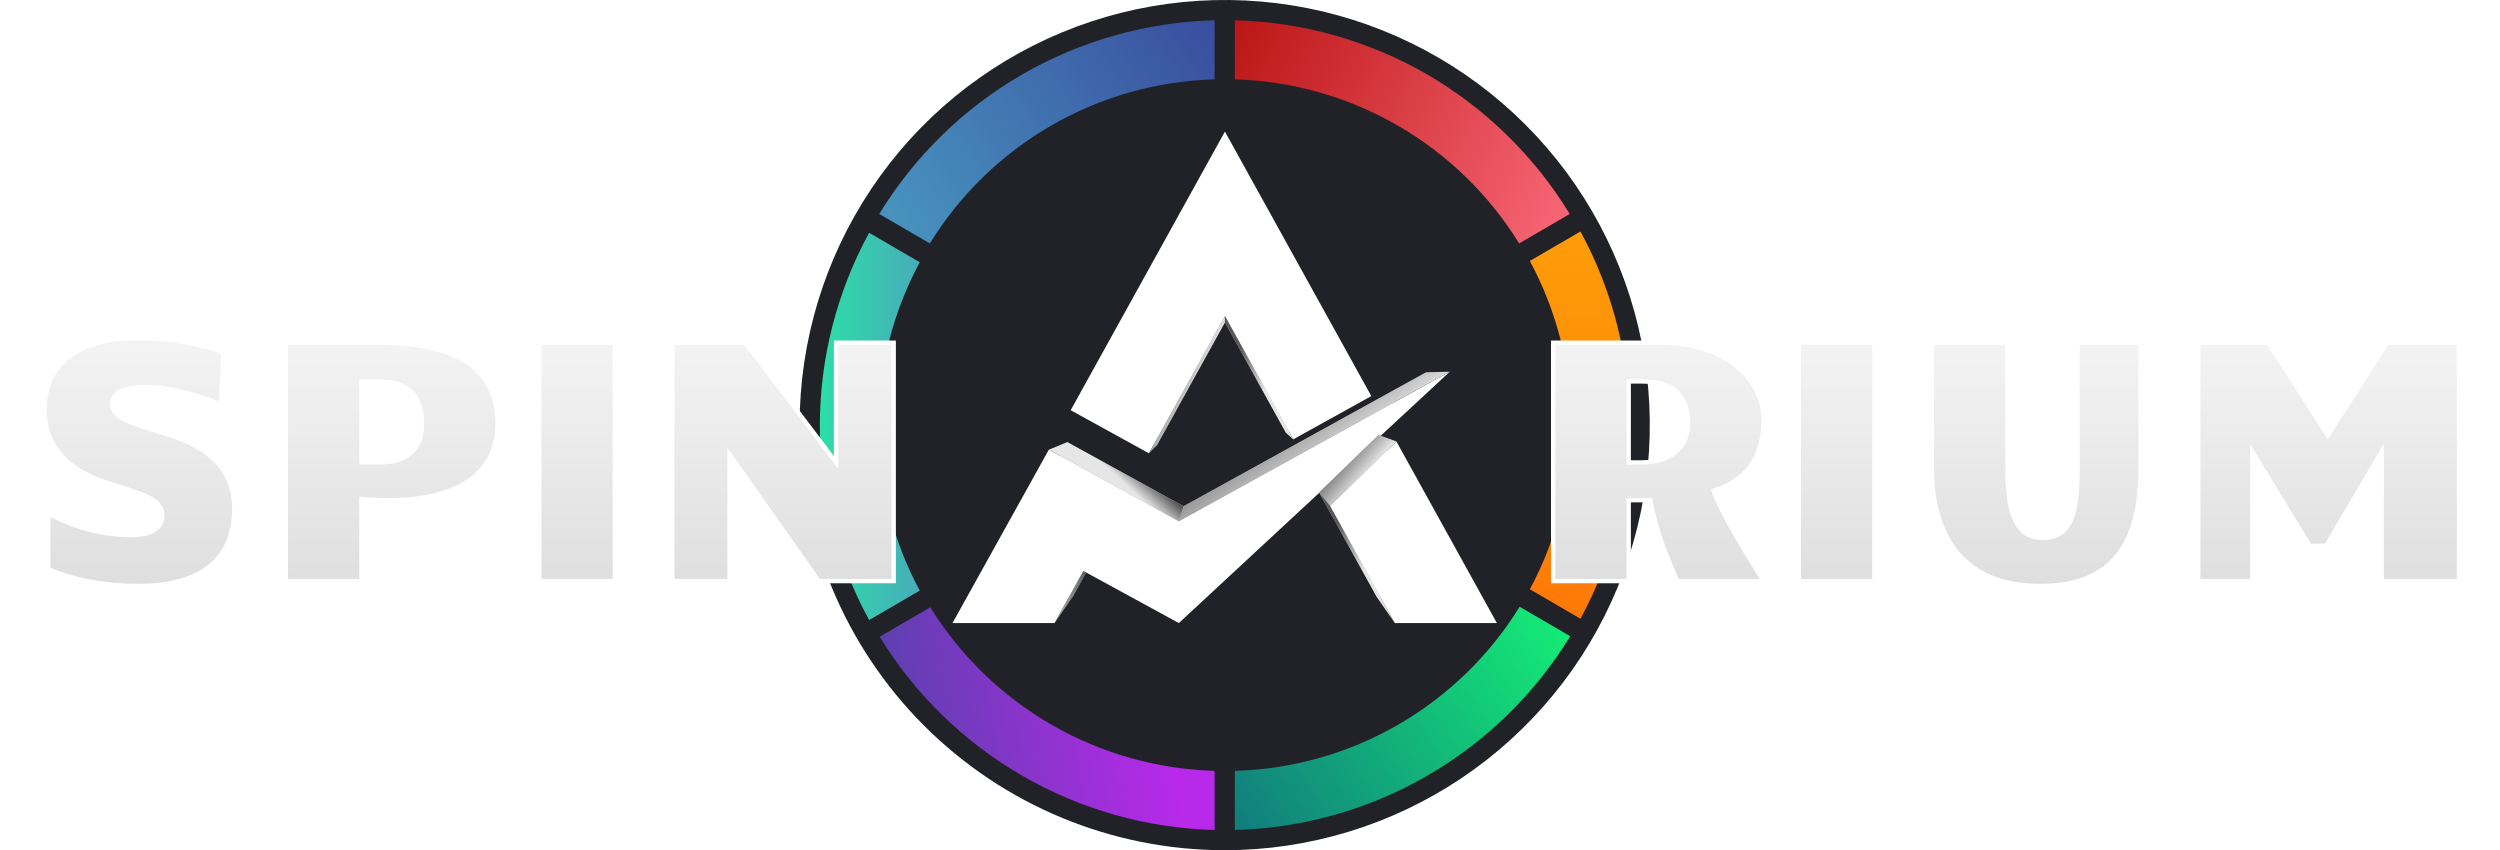 <svg width="247" height="84" viewBox="0 0 247 84" fill="none" xmlns="http://www.w3.org/2000/svg">
<path d="M121 84C129.307 84 137.427 81.537 144.334 76.922C151.241 72.307 156.624 65.747 159.803 58.073C162.982 50.398 163.814 41.953 162.193 33.806C160.572 25.659 156.572 18.175 150.698 12.302C144.825 6.428 137.341 2.428 129.194 0.807C121.047 -0.814 112.602 0.018 104.927 3.197C97.253 6.376 90.693 11.759 86.078 18.666C81.463 25.573 79 33.693 79 42C79 53.139 83.425 63.822 91.302 71.698C99.178 79.575 109.861 84 121 84Z" fill="#212227"/>
<path d="M81 42.13C80.992 48.814 82.667 55.393 85.87 61.26L90.87 58.35C88.186 53.365 86.78 47.792 86.78 42.13C86.78 36.468 88.186 30.895 90.87 25.91L85.87 23C82.667 28.867 80.992 35.446 81 42.13Z" fill="url(#paint0_linear_650_1882)"/>
<path d="M101 7.35C95.213 10.695 90.355 15.436 86.87 21.14L91.87 24.05C94.845 19.226 98.975 15.218 103.885 12.388C108.796 9.558 114.334 7.995 120 7.84V2C113.32 2.177 106.79 4.015 101 7.35Z" fill="url(#paint1_linear_650_1882)"/>
<path d="M141 7.35C135.211 4.013 128.68 2.174 122 2V7.84C127.659 8.003 133.188 9.569 138.091 12.399C142.995 15.228 147.118 19.232 150.09 24.05L155.09 21.14C151.612 15.444 146.77 10.704 141 7.35Z" fill="url(#paint2_linear_650_1882)"/>
<path d="M161 42C161.01 35.318 159.342 28.74 156.15 22.87L151.15 25.78C153.834 30.765 155.24 36.338 155.24 42C155.24 47.662 153.834 53.235 151.15 58.22L156.15 61.13C159.342 55.26 161.01 48.682 161 42Z" fill="url(#paint3_linear_650_1882)"/>
<path d="M122 76.16V82C128.682 81.829 135.216 79.988 141.004 76.644C146.793 73.301 151.652 68.562 155.14 62.86L150.14 59.95C147.162 64.774 143.03 68.781 138.118 71.61C133.206 74.44 127.667 76.004 122 76.16Z" fill="url(#paint4_linear_650_1882)"/>
<path d="M101 76.64C106.786 79.986 113.318 81.829 120 82V76.16C114.347 76 108.821 74.44 103.919 71.62C99.016 68.799 94.89 64.807 91.91 60L86.91 62.91C90.388 68.59 95.232 73.31 101 76.64Z" fill="url(#paint5_linear_650_1882)"/>
<path d="M96.918 59.021L105.442 43.681L116.942 50.014L140.915 36.779L116.942 59.021L108.495 54.41L105.947 59.021H96.918Z" fill="#A9A9A9"/>
<path d="M107.375 40.19L114.294 44L121.019 31.851L127.061 42.769L133.971 38.939L121.019 15.538L107.375 40.19Z" fill="#A9A9A9"/>
<path d="M130.319 48.658L136.191 42.956L145.081 59.021H136.053L130.319 48.658Z" fill="#A9A9A9"/>
<path d="M94.107 61.559L103.626 44.428L116.468 51.501L143.239 36.721L116.468 61.559L107.035 56.41L104.19 61.559H94.107Z" fill="white"/>
<path d="M105.784 40.53L113.512 44.785L121.021 31.217L127.768 43.41L135.485 39.132L121.022 13L105.784 40.53Z" fill="white"/>
<path d="M131.406 49.986L137.965 43.618L147.892 61.559H137.809L131.406 49.986Z" fill="white"/>
<path d="M103.626 44.428L105.442 43.681L116.942 50.014L116.468 51.501L103.626 44.428Z" fill="url(#paint6_linear_650_1882)"/>
<path d="M140.915 36.779L143.239 36.721L116.468 51.501L116.942 50.014L140.915 36.779Z" fill="url(#paint7_linear_650_1882)"/>
<path d="M113.512 44.785L114.295 44L121.019 31.851L121.021 31.217L113.512 44.785Z" fill="url(#paint8_linear_650_1882)"/>
<path d="M127.061 42.769L127.768 43.41L121.021 31.217L121.019 31.851L127.061 42.769Z" fill="url(#paint9_linear_650_1882)"/>
<path d="M131.407 49.986L130.319 48.658L136.191 42.956L137.965 43.618L131.407 49.986Z" fill="url(#paint10_linear_650_1882)"/>
<path d="M137.809 61.559L136.053 59.021L130.319 48.658L131.407 49.986L137.809 61.559Z" fill="url(#paint11_linear_650_1882)"/>
<path d="M104.189 61.559L105.947 59.021L107.307 56.559L107.035 56.41L104.189 61.559Z" fill="url(#paint12_linear_650_1882)"/>
<g filter="url(#filter0_d_650_1882)">
<path d="M21.83 36.558C21.375 36.358 20.842 36.158 20.231 35.958C19.631 35.747 18.998 35.559 18.332 35.392C17.677 35.225 17.01 35.092 16.333 34.992C15.655 34.881 15.017 34.825 14.417 34.825C13.373 34.825 12.557 34.959 11.968 35.225C11.38 35.492 11.085 35.942 11.085 36.575C11.085 36.874 11.185 37.141 11.385 37.374C11.596 37.596 11.89 37.807 12.268 38.007C12.646 38.196 13.095 38.385 13.617 38.574C14.15 38.752 14.739 38.94 15.383 39.14L16.599 39.523C17.621 39.834 18.537 40.212 19.348 40.656C20.159 41.089 20.842 41.606 21.397 42.205C21.964 42.794 22.397 43.471 22.697 44.238C22.996 45.004 23.146 45.876 23.146 46.853C23.146 47.997 22.963 49.041 22.597 49.985C22.241 50.918 21.68 51.718 20.914 52.384C20.148 53.05 19.165 53.567 17.965 53.933C16.777 54.3 15.344 54.483 13.667 54.483C12.179 54.483 10.697 54.361 9.219 54.117C7.753 53.872 6.271 53.445 4.771 52.834V47.336C6.204 48.069 7.592 48.608 8.936 48.952C10.291 49.285 11.624 49.452 12.934 49.452C14.012 49.452 14.795 49.28 15.283 48.936C15.783 48.591 16.033 48.114 16.033 47.503C16.033 47.136 15.939 46.825 15.75 46.57C15.572 46.303 15.278 46.059 14.867 45.837C14.467 45.615 13.94 45.393 13.284 45.171C12.629 44.938 11.835 44.676 10.902 44.388C9.969 44.11 9.103 43.76 8.303 43.338C7.515 42.916 6.832 42.411 6.254 41.822C5.677 41.222 5.221 40.528 4.888 39.74C4.566 38.951 4.405 38.052 4.405 37.041C4.405 35.997 4.588 35.042 4.955 34.176C5.321 33.309 5.882 32.571 6.637 31.96C7.393 31.338 8.348 30.855 9.503 30.511C10.669 30.166 12.052 29.994 13.651 29.994C14.284 29.994 14.956 30.022 15.666 30.078C16.377 30.133 17.099 30.216 17.832 30.328C18.576 30.439 19.309 30.583 20.031 30.761C20.753 30.938 21.436 31.149 22.08 31.394L21.83 36.558ZM28.244 30.444H37.34C38.917 30.444 40.3 30.544 41.488 30.744C42.687 30.933 43.726 31.205 44.603 31.56C45.481 31.916 46.208 32.343 46.785 32.843C47.374 33.343 47.841 33.893 48.185 34.492C48.54 35.081 48.79 35.714 48.934 36.391C49.079 37.069 49.151 37.769 49.151 38.49C49.151 39.101 49.079 39.712 48.934 40.323C48.801 40.934 48.568 41.517 48.235 42.072C47.913 42.627 47.48 43.144 46.935 43.621C46.391 44.099 45.719 44.516 44.92 44.871C44.131 45.226 43.193 45.504 42.104 45.704C41.027 45.904 39.783 46.004 38.373 46.004C38.173 46.004 37.923 46.004 37.623 46.004C37.323 45.993 37.029 45.976 36.74 45.954L35.707 45.887V54H28.244V30.444ZM35.707 42.272H37.423C38.223 42.272 38.895 42.178 39.439 41.989C39.983 41.789 40.422 41.522 40.755 41.189C41.088 40.856 41.327 40.462 41.471 40.006C41.616 39.551 41.688 39.062 41.688 38.54C41.688 37.708 41.582 37.019 41.371 36.475C41.16 35.931 40.861 35.497 40.472 35.175C40.094 34.842 39.644 34.609 39.122 34.476C38.6 34.342 38.034 34.276 37.423 34.276H35.707V42.272ZM53.282 30.444H60.746V54H53.282V30.444ZM66.427 30.444H73.64L82.602 42.272V30.444H88.3V54H80.903L72.074 41.472V54H66.427V30.444ZM153.453 30.444H164.048C165.725 30.444 167.202 30.666 168.48 31.11C169.757 31.544 170.817 32.121 171.661 32.843C172.517 33.554 173.161 34.365 173.594 35.275C174.027 36.175 174.244 37.086 174.244 38.007C174.244 38.729 174.171 39.446 174.027 40.156C173.883 40.856 173.627 41.522 173.261 42.155C172.894 42.777 172.389 43.344 171.745 43.855C171.112 44.354 170.301 44.76 169.312 45.071C169.457 45.537 169.701 46.115 170.045 46.803C170.39 47.492 170.79 48.236 171.245 49.036C171.7 49.835 172.189 50.663 172.711 51.518C173.233 52.373 173.744 53.2 174.244 54H165.714C165.237 52.923 164.748 51.718 164.248 50.385C163.748 49.041 163.349 47.581 163.049 46.004H160.916V54H153.453V30.444ZM162.182 42.272C163.027 42.272 163.737 42.161 164.315 41.939C164.903 41.717 165.381 41.428 165.747 41.073C166.114 40.717 166.375 40.317 166.53 39.873C166.697 39.429 166.78 38.985 166.78 38.54C166.78 37.663 166.658 36.947 166.414 36.391C166.169 35.836 165.836 35.403 165.414 35.092C164.992 34.77 164.504 34.553 163.948 34.442C163.393 34.331 162.799 34.276 162.166 34.276H160.916V42.272H162.182ZM177.725 30.444H185.189V54H177.725V30.444ZM201.531 54.483C199.876 54.483 198.388 54.244 197.066 53.767C195.756 53.278 194.64 52.551 193.718 51.584C192.796 50.607 192.091 49.386 191.602 47.919C191.114 46.453 190.869 44.738 190.869 42.772V30.444H198.332V42.805C198.332 43.905 198.388 44.882 198.499 45.737C198.61 46.592 198.799 47.32 199.065 47.919C199.332 48.508 199.687 48.958 200.132 49.269C200.576 49.58 201.131 49.735 201.798 49.735C202.531 49.735 203.119 49.58 203.563 49.269C204.019 48.958 204.369 48.508 204.613 47.919C204.868 47.32 205.041 46.592 205.129 45.737C205.218 44.882 205.263 43.905 205.263 42.805V30.444H211.493V42.772C211.493 44.749 211.299 46.47 210.91 47.936C210.521 49.402 209.916 50.624 209.094 51.601C208.283 52.567 207.251 53.289 205.996 53.767C204.752 54.244 203.264 54.483 201.531 54.483ZM217.19 30.444H224.121L229.985 39.607L235.849 30.444H242.945V54H235.315V41.206L229.818 50.518H228.202L222.521 41.206V54H217.19V30.444Z" fill="url(#paint13_linear_650_1882)"/>
<path d="M21.83 36.558L21.745 36.753L22.028 36.878L22.043 36.568L21.83 36.558ZM20.231 35.958L20.16 36.16L20.165 36.161L20.231 35.958ZM18.332 35.392L18.279 35.599L18.28 35.599L18.332 35.392ZM16.333 34.992L16.298 35.203L16.302 35.203L16.333 34.992ZM11.385 37.374L11.223 37.513L11.23 37.521L11.385 37.374ZM12.268 38.007L12.168 38.196L12.173 38.198L12.268 38.007ZM13.617 38.574L13.545 38.774L13.55 38.776L13.617 38.574ZM15.383 39.14L15.447 38.937L15.447 38.937L15.383 39.14ZM16.599 39.523L16.535 39.727L16.537 39.727L16.599 39.523ZM19.348 40.656L19.246 40.843L19.248 40.844L19.348 40.656ZM21.397 42.205L21.241 42.35L21.244 42.353L21.397 42.205ZM22.597 49.985L22.398 49.908L22.397 49.909L22.597 49.985ZM17.965 53.933L17.903 53.729L17.903 53.73L17.965 53.933ZM9.219 54.117L9.184 54.327L9.185 54.327L9.219 54.117ZM4.771 52.834H4.558V52.977L4.691 53.031L4.771 52.834ZM4.771 47.336L4.869 47.147L4.558 46.988V47.336H4.771ZM8.936 48.952L8.883 49.159L8.885 49.159L8.936 48.952ZM15.283 48.936L15.162 48.76L15.161 48.761L15.283 48.936ZM15.75 46.57L15.572 46.688L15.578 46.697L15.75 46.57ZM14.867 45.837L14.763 46.023L14.765 46.025L14.867 45.837ZM13.284 45.171L13.213 45.372L13.216 45.373L13.284 45.171ZM10.902 44.388L10.965 44.184L10.963 44.183L10.902 44.388ZM8.303 43.338L8.203 43.526L8.204 43.527L8.303 43.338ZM6.254 41.822L6.101 41.97L6.102 41.972L6.254 41.822ZM4.888 39.74L4.691 39.821L4.692 39.823L4.888 39.74ZM6.637 31.96L6.771 32.126L6.773 32.125L6.637 31.96ZM9.503 30.511L9.442 30.306L9.442 30.306L9.503 30.511ZM17.832 30.328L17.8 30.538L17.801 30.538L17.832 30.328ZM22.08 31.394L22.293 31.404L22.301 31.249L22.156 31.194L22.08 31.394ZM21.916 36.363C21.453 36.159 20.913 35.957 20.297 35.756L20.165 36.161C20.771 36.359 21.297 36.557 21.745 36.753L21.916 36.363ZM20.302 35.757C19.695 35.544 19.056 35.353 18.384 35.185L18.28 35.599C18.941 35.764 19.567 35.951 20.16 36.159L20.302 35.757ZM18.384 35.185C17.722 35.017 17.049 34.882 16.364 34.781L16.302 35.203C16.972 35.302 17.631 35.434 18.279 35.599L18.384 35.185ZM16.367 34.782C15.68 34.669 15.03 34.612 14.417 34.612V35.039C15.004 35.039 15.631 35.093 16.298 35.203L16.367 34.782ZM14.417 34.612C13.359 34.612 12.508 34.747 11.88 35.031L12.056 35.419C12.605 35.171 13.387 35.039 14.417 35.039V34.612ZM11.88 35.031C11.556 35.178 11.301 35.381 11.128 35.646C10.954 35.911 10.872 36.224 10.872 36.575H11.299C11.299 36.292 11.364 36.064 11.484 35.879C11.605 35.695 11.791 35.539 12.056 35.419L11.88 35.031ZM10.872 36.575C10.872 36.927 10.991 37.242 11.223 37.513L11.547 37.236C11.379 37.04 11.299 36.822 11.299 36.575H10.872ZM11.23 37.521C11.462 37.765 11.778 37.989 12.168 38.196L12.368 37.819C12.003 37.626 11.73 37.428 11.54 37.227L11.23 37.521ZM12.173 38.198C12.56 38.392 13.017 38.584 13.545 38.774L13.69 38.373C13.174 38.186 12.732 38.001 12.363 37.817L12.173 38.198ZM13.55 38.776C14.085 38.954 14.675 39.144 15.32 39.344L15.447 38.937C14.803 38.737 14.216 38.549 13.685 38.371L13.55 38.776ZM15.319 39.343L16.535 39.727L16.663 39.32L15.447 38.937L15.319 39.343ZM16.537 39.727C17.547 40.035 18.45 40.407 19.246 40.843L19.451 40.469C18.625 40.017 17.695 39.634 16.662 39.319L16.537 39.727ZM19.248 40.844C20.04 41.267 20.703 41.77 21.241 42.35L21.554 42.06C20.98 41.441 20.278 40.911 19.449 40.468L19.248 40.844ZM21.244 42.353C21.79 42.922 22.208 43.575 22.498 44.316L22.895 44.16C22.585 43.368 22.137 42.666 21.551 42.058L21.244 42.353ZM22.498 44.316C22.787 45.053 22.933 45.898 22.933 46.853H23.36C23.36 45.854 23.206 44.955 22.895 44.16L22.498 44.316ZM22.933 46.853C22.933 47.974 22.754 48.992 22.398 49.908L22.795 50.062C23.173 49.091 23.36 48.02 23.36 46.853H22.933ZM22.397 49.909C22.055 50.809 21.515 51.579 20.774 52.223L21.054 52.545C21.846 51.856 22.428 51.027 22.796 50.061L22.397 49.909ZM20.774 52.223C20.035 52.866 19.081 53.37 17.903 53.729L18.028 54.137C19.249 53.764 20.261 53.235 21.054 52.545L20.774 52.223ZM17.903 53.73C16.74 54.088 15.33 54.27 13.667 54.27V54.696C15.359 54.696 16.814 54.512 18.028 54.137L17.903 53.73ZM13.667 54.27C12.191 54.27 10.72 54.149 9.254 53.906L9.185 54.327C10.673 54.573 12.168 54.696 13.667 54.696V54.27ZM9.255 53.906C7.805 53.665 6.338 53.242 4.852 52.636L4.691 53.031C6.204 53.648 7.702 54.08 9.184 54.327L9.255 53.906ZM4.985 52.834V47.336H4.558V52.834H4.985ZM4.674 47.526C6.119 48.265 7.522 48.81 8.883 49.159L8.989 48.746C7.663 48.406 6.289 47.873 4.869 47.147L4.674 47.526ZM8.885 49.159C10.256 49.496 11.606 49.665 12.934 49.665V49.239C11.642 49.239 10.326 49.075 8.987 48.745L8.885 49.159ZM12.934 49.665C14.025 49.665 14.863 49.493 15.406 49.11L15.161 48.761C14.727 49.067 13.998 49.239 12.934 49.239V49.665ZM15.404 49.111C15.962 48.727 16.246 48.183 16.246 47.503H15.82C15.82 48.044 15.604 48.456 15.162 48.76L15.404 49.111ZM16.246 47.503C16.246 47.098 16.141 46.741 15.921 46.443L15.578 46.697C15.736 46.91 15.82 47.175 15.82 47.503H16.246ZM15.927 46.452C15.723 46.146 15.397 45.881 14.968 45.65L14.765 46.025C15.159 46.237 15.421 46.461 15.572 46.688L15.927 46.452ZM14.97 45.651C14.555 45.42 14.015 45.193 13.353 44.969L13.216 45.373C13.864 45.593 14.379 45.81 14.763 46.023L14.97 45.651ZM13.356 44.97C12.697 44.735 11.9 44.473 10.965 44.184L10.839 44.592C11.77 44.88 12.561 45.14 13.213 45.372L13.356 44.97ZM10.963 44.183C10.042 43.909 9.189 43.565 8.403 43.15L8.204 43.527C9.017 43.956 9.896 44.311 10.841 44.592L10.963 44.183ZM8.404 43.15C7.633 42.737 6.968 42.245 6.406 41.673L6.102 41.972C6.696 42.577 7.397 43.095 8.203 43.526L8.404 43.15ZM6.408 41.674C5.849 41.094 5.408 40.422 5.085 39.657L4.692 39.823C5.035 40.635 5.504 41.351 6.101 41.97L6.408 41.674ZM5.086 39.659C4.776 38.901 4.618 38.029 4.618 37.041H4.192C4.192 38.074 4.356 39.002 4.691 39.821L5.086 39.659ZM4.618 37.041C4.618 36.023 4.797 35.096 5.151 34.259L4.758 34.093C4.38 34.988 4.192 35.972 4.192 37.041H4.618ZM5.151 34.259C5.504 33.426 6.043 32.715 6.771 32.126L6.503 31.794C5.722 32.426 5.139 33.193 4.758 34.093L5.151 34.259ZM6.773 32.125C7.502 31.525 8.43 31.053 9.564 30.715L9.442 30.306C8.266 30.657 7.283 31.152 6.502 31.796L6.773 32.125ZM9.563 30.715C10.704 30.378 12.066 30.208 13.651 30.208V29.781C12.037 29.781 10.633 29.955 9.442 30.306L9.563 30.715ZM13.651 30.208C14.278 30.208 14.944 30.235 15.65 30.29L15.683 29.865C14.967 29.809 14.29 29.781 13.651 29.781V30.208ZM15.65 30.29C16.355 30.345 17.072 30.428 17.8 30.538L17.864 30.117C17.126 30.005 16.399 29.921 15.683 29.865L15.65 30.29ZM17.801 30.538C18.538 30.648 19.265 30.792 19.98 30.968L20.082 30.554C19.354 30.374 18.614 30.229 17.864 30.117L17.801 30.538ZM19.98 30.968C20.694 31.143 21.369 31.352 22.005 31.593L22.156 31.194C21.503 30.947 20.812 30.733 20.082 30.554L19.98 30.968ZM21.867 31.383L21.617 36.548L22.043 36.568L22.293 31.404L21.867 31.383ZM28.244 30.444V30.231H28.031V30.444H28.244ZM41.488 30.744L41.453 30.954L41.455 30.955L41.488 30.744ZM46.785 32.843L46.646 33.004L46.648 33.006L46.785 32.843ZM48.185 34.492L48 34.599L48.002 34.602L48.185 34.492ZM48.934 36.391L48.726 36.436L48.934 36.391ZM48.934 40.323L48.727 40.274L48.726 40.278L48.934 40.323ZM48.235 42.072L48.052 41.962L48.05 41.965L48.235 42.072ZM44.92 44.871L44.833 44.676L44.832 44.676L44.92 44.871ZM42.104 45.704L42.066 45.494L42.065 45.494L42.104 45.704ZM37.623 46.004L37.615 46.217H37.623V46.004ZM36.74 45.954L36.757 45.741L36.754 45.741L36.74 45.954ZM35.707 45.887L35.721 45.674L35.494 45.66V45.887H35.707ZM35.707 54V54.213H35.92V54H35.707ZM28.244 54H28.031V54.213H28.244V54ZM35.707 42.272H35.494V42.485H35.707V42.272ZM39.439 41.989L39.509 42.19L39.512 42.189L39.439 41.989ZM41.371 36.475L41.172 36.552L41.371 36.475ZM40.472 35.175L40.331 35.335L40.336 35.34L40.472 35.175ZM35.707 34.276V34.062H35.494V34.276H35.707ZM28.244 30.657H37.34V30.231H28.244V30.657ZM37.34 30.657C38.908 30.657 40.279 30.757 41.453 30.954L41.523 30.534C40.32 30.331 38.925 30.231 37.34 30.231V30.657ZM41.455 30.955C42.642 31.142 43.664 31.41 44.523 31.758L44.683 31.363C43.787 31 42.732 30.724 41.521 30.533L41.455 30.955ZM44.523 31.758C45.384 32.107 46.09 32.523 46.646 33.004L46.925 32.682C46.326 32.164 45.577 31.725 44.683 31.363L44.523 31.758ZM46.648 33.006C47.219 33.491 47.669 34.022 48 34.599L48.37 34.386C48.012 33.763 47.529 33.194 46.923 32.681L46.648 33.006ZM48.002 34.602C48.345 35.171 48.587 35.782 48.726 36.436L49.143 36.347C48.994 35.647 48.735 34.991 48.367 34.382L48.002 34.602ZM48.726 36.436C48.867 37.098 48.938 37.783 48.938 38.49H49.364C49.364 37.754 49.291 37.04 49.143 36.347L48.726 36.436ZM48.938 38.49C48.938 39.084 48.868 39.679 48.727 40.274L49.142 40.372C49.29 39.745 49.364 39.118 49.364 38.49H48.938ZM48.726 40.278C48.598 40.865 48.374 41.426 48.052 41.962L48.418 42.182C48.762 41.607 49.005 41.003 49.143 40.368L48.726 40.278ZM48.05 41.965C47.741 42.498 47.324 42.997 46.795 43.461L47.076 43.782C47.636 43.291 48.084 42.757 48.419 42.179L48.05 41.965ZM46.795 43.461C46.27 43.922 45.617 44.328 44.833 44.676L45.006 45.066C45.822 44.703 46.513 44.276 47.076 43.782L46.795 43.461ZM44.832 44.676C44.063 45.023 43.142 45.297 42.066 45.494L42.143 45.913C43.244 45.711 44.2 45.429 45.007 45.065L44.832 44.676ZM42.065 45.494C41.004 45.691 39.774 45.79 38.373 45.79V46.217C39.793 46.217 41.05 46.116 42.143 45.913L42.065 45.494ZM38.373 45.79C38.372 45.79 38.372 45.79 38.371 45.79C38.371 45.79 38.371 45.79 38.37 45.79C38.37 45.79 38.37 45.79 38.369 45.79C38.369 45.79 38.368 45.79 38.368 45.79C38.368 45.79 38.367 45.79 38.367 45.79C38.366 45.79 38.366 45.79 38.366 45.79C38.365 45.79 38.365 45.79 38.364 45.79C38.364 45.79 38.364 45.79 38.363 45.79C38.363 45.79 38.362 45.79 38.362 45.79C38.362 45.79 38.361 45.79 38.361 45.79C38.361 45.79 38.36 45.79 38.36 45.79C38.359 45.79 38.359 45.79 38.359 45.79C38.358 45.79 38.358 45.79 38.357 45.79C38.357 45.79 38.357 45.79 38.356 45.79C38.356 45.79 38.355 45.79 38.355 45.79C38.355 45.79 38.354 45.79 38.354 45.79C38.353 45.79 38.353 45.79 38.353 45.79C38.352 45.79 38.352 45.79 38.351 45.79C38.351 45.79 38.351 45.79 38.35 45.79C38.35 45.79 38.349 45.79 38.349 45.79C38.349 45.79 38.348 45.79 38.348 45.79C38.347 45.79 38.347 45.79 38.347 45.79C38.346 45.79 38.346 45.79 38.346 45.79C38.345 45.79 38.345 45.79 38.344 45.79C38.344 45.79 38.343 45.79 38.343 45.79C38.343 45.79 38.342 45.79 38.342 45.79C38.342 45.79 38.341 45.79 38.341 45.79C38.34 45.79 38.34 45.79 38.34 45.79C38.339 45.79 38.339 45.79 38.338 45.79C38.338 45.79 38.337 45.79 38.337 45.79C38.337 45.79 38.336 45.79 38.336 45.79C38.335 45.79 38.335 45.79 38.335 45.79C38.334 45.79 38.334 45.79 38.333 45.79C38.333 45.79 38.333 45.79 38.332 45.79C38.332 45.79 38.331 45.79 38.331 45.79C38.331 45.79 38.33 45.79 38.33 45.79C38.329 45.79 38.329 45.79 38.329 45.79C38.328 45.79 38.328 45.79 38.327 45.79C38.327 45.79 38.327 45.79 38.326 45.79C38.326 45.79 38.325 45.79 38.325 45.79C38.325 45.79 38.324 45.79 38.324 45.79C38.323 45.79 38.323 45.79 38.322 45.79C38.322 45.79 38.322 45.79 38.321 45.79C38.321 45.79 38.321 45.79 38.32 45.79C38.32 45.79 38.319 45.79 38.319 45.79C38.318 45.79 38.318 45.79 38.318 45.79C38.317 45.79 38.317 45.79 38.316 45.79C38.316 45.79 38.316 45.79 38.315 45.79C38.315 45.79 38.314 45.79 38.314 45.79C38.313 45.79 38.313 45.79 38.313 45.79C38.312 45.79 38.312 45.79 38.312 45.79C38.311 45.79 38.311 45.79 38.31 45.79C38.31 45.79 38.309 45.79 38.309 45.79C38.309 45.79 38.308 45.79 38.308 45.79C38.307 45.79 38.307 45.79 38.307 45.79C38.306 45.79 38.306 45.79 38.305 45.79C38.305 45.79 38.304 45.79 38.304 45.79C38.304 45.79 38.303 45.79 38.303 45.79C38.302 45.79 38.302 45.79 38.302 45.79C38.301 45.79 38.301 45.79 38.3 45.79C38.3 45.79 38.3 45.79 38.299 45.79C38.299 45.79 38.298 45.79 38.298 45.79C38.297 45.79 38.297 45.79 38.297 45.79C38.296 45.79 38.296 45.79 38.295 45.79C38.295 45.79 38.295 45.79 38.294 45.79C38.294 45.79 38.293 45.79 38.293 45.79C38.292 45.79 38.292 45.79 38.292 45.79C38.291 45.79 38.291 45.79 38.29 45.79C38.29 45.79 38.29 45.79 38.289 45.79C38.289 45.79 38.288 45.79 38.288 45.79C38.288 45.79 38.287 45.79 38.287 45.79C38.286 45.79 38.286 45.79 38.285 45.79C38.285 45.79 38.285 45.79 38.284 45.79C38.284 45.79 38.283 45.79 38.283 45.79C38.282 45.79 38.282 45.79 38.282 45.79C38.281 45.79 38.281 45.79 38.28 45.79C38.28 45.79 38.279 45.79 38.279 45.79C38.279 45.79 38.278 45.79 38.278 45.79C38.277 45.79 38.277 45.79 38.277 45.79C38.276 45.79 38.276 45.79 38.275 45.79C38.275 45.79 38.275 45.79 38.274 45.79C38.274 45.79 38.273 45.79 38.273 45.79C38.272 45.79 38.272 45.79 38.272 45.79C38.271 45.79 38.271 45.79 38.27 45.79C38.27 45.79 38.269 45.79 38.269 45.79C38.269 45.79 38.268 45.79 38.268 45.79C38.267 45.79 38.267 45.79 38.267 45.79C38.266 45.79 38.266 45.79 38.265 45.79C38.265 45.79 38.264 45.79 38.264 45.79C38.264 45.79 38.263 45.79 38.263 45.79C38.262 45.79 38.262 45.79 38.261 45.79C38.261 45.79 38.261 45.79 38.26 45.79C38.26 45.79 38.259 45.79 38.259 45.79C38.258 45.79 38.258 45.79 38.258 45.79C38.257 45.79 38.257 45.79 38.256 45.79C38.256 45.79 38.255 45.79 38.255 45.79C38.255 45.79 38.254 45.79 38.254 45.79C38.253 45.79 38.253 45.79 38.252 45.79C38.252 45.79 38.252 45.79 38.251 45.79C38.251 45.79 38.25 45.79 38.25 45.79C38.249 45.79 38.249 45.79 38.249 45.79C38.248 45.79 38.248 45.79 38.247 45.79C38.247 45.79 38.246 45.79 38.246 45.79C38.246 45.79 38.245 45.79 38.245 45.79C38.244 45.79 38.244 45.79 38.243 45.79C38.243 45.79 38.242 45.79 38.242 45.79C38.242 45.79 38.241 45.79 38.241 45.79C38.24 45.79 38.24 45.79 38.239 45.79C38.239 45.79 38.239 45.79 38.238 45.79C38.238 45.79 38.237 45.79 38.237 45.79C38.236 45.79 38.236 45.79 38.236 45.79C38.235 45.79 38.235 45.79 38.234 45.79C38.234 45.79 38.233 45.79 38.233 45.79C38.233 45.79 38.232 45.79 38.232 45.79C38.231 45.79 38.231 45.79 38.23 45.79C38.23 45.79 38.23 45.79 38.229 45.79C38.229 45.79 38.228 45.79 38.228 45.79C38.227 45.79 38.227 45.79 38.227 45.79C38.226 45.79 38.226 45.79 38.225 45.79C38.225 45.79 38.224 45.79 38.224 45.79C38.224 45.79 38.223 45.79 38.223 45.79C38.222 45.79 38.222 45.79 38.221 45.79C38.221 45.79 38.22 45.79 38.22 45.79C38.219 45.79 38.219 45.79 38.219 45.79C38.218 45.79 38.218 45.79 38.217 45.79C38.217 45.79 38.217 45.79 38.216 45.79C38.216 45.79 38.215 45.79 38.215 45.79C38.214 45.79 38.214 45.79 38.213 45.79C38.213 45.79 38.212 45.79 38.212 45.79C38.212 45.79 38.211 45.79 38.211 45.79C38.21 45.79 38.21 45.79 38.209 45.79C38.209 45.79 38.209 45.79 38.208 45.79C38.208 45.79 38.207 45.79 38.207 45.79C38.206 45.79 38.206 45.79 38.206 45.79C38.205 45.79 38.205 45.79 38.204 45.79C38.204 45.79 38.203 45.79 38.203 45.79C38.202 45.79 38.202 45.79 38.202 45.79C38.201 45.79 38.201 45.79 38.2 45.79C38.2 45.79 38.199 45.79 38.199 45.79C38.198 45.79 38.198 45.79 38.197 45.79C38.197 45.79 38.197 45.79 38.196 45.79C38.196 45.79 38.195 45.79 38.195 45.79C38.194 45.79 38.194 45.79 38.194 45.79C38.193 45.79 38.193 45.79 38.192 45.79C38.192 45.79 38.191 45.79 38.191 45.79C38.19 45.79 38.19 45.79 38.19 45.79C38.189 45.79 38.189 45.79 38.188 45.79C38.188 45.79 38.187 45.79 38.187 45.79C38.186 45.79 38.186 45.79 38.185 45.79C38.185 45.79 38.185 45.79 38.184 45.79C38.184 45.79 38.183 45.79 38.183 45.79C38.182 45.79 38.182 45.79 38.181 45.79C38.181 45.79 38.181 45.79 38.18 45.79C38.18 45.79 38.179 45.79 38.179 45.79C38.178 45.79 38.178 45.79 38.177 45.79C38.177 45.79 38.176 45.79 38.176 45.79C38.176 45.79 38.175 45.79 38.175 45.79C38.174 45.79 38.174 45.79 38.173 45.79C38.173 45.79 38.172 45.79 38.172 45.79C38.172 45.79 38.171 45.79 38.171 45.79C38.17 45.79 38.17 45.79 38.169 45.79C38.169 45.79 38.168 45.79 38.168 45.79C38.167 45.79 38.167 45.79 38.167 45.79C38.166 45.79 38.166 45.79 38.165 45.79C38.165 45.79 38.164 45.79 38.164 45.79C38.163 45.79 38.163 45.79 38.163 45.79C38.162 45.79 38.162 45.79 38.161 45.79C38.161 45.79 38.16 45.79 38.16 45.79C38.159 45.79 38.159 45.79 38.158 45.79C38.158 45.79 38.157 45.79 38.157 45.79C38.157 45.79 38.156 45.79 38.156 45.79C38.155 45.79 38.155 45.79 38.154 45.79C38.154 45.79 38.153 45.79 38.153 45.79C38.153 45.79 38.152 45.79 38.152 45.79C38.151 45.79 38.151 45.79 38.15 45.79C38.15 45.79 38.149 45.79 38.149 45.79C38.148 45.79 38.148 45.79 38.148 45.79C38.147 45.79 38.147 45.79 38.146 45.79C38.146 45.79 38.145 45.79 38.145 45.79C38.144 45.79 38.144 45.79 38.143 45.79C38.143 45.79 38.142 45.79 38.142 45.79C38.142 45.79 38.141 45.79 38.141 45.79C38.14 45.79 38.14 45.79 38.139 45.79C38.139 45.79 38.138 45.79 38.138 45.79C38.137 45.79 38.137 45.79 38.136 45.79C38.136 45.79 38.136 45.79 38.135 45.79C38.135 45.79 38.134 45.79 38.134 45.79C38.133 45.79 38.133 45.79 38.132 45.79C38.132 45.79 38.131 45.79 38.131 45.79C38.13 45.79 38.13 45.79 38.13 45.79C38.129 45.79 38.129 45.79 38.128 45.79C38.128 45.79 38.127 45.79 38.127 45.79C38.126 45.79 38.126 45.79 38.125 45.79C38.125 45.79 38.124 45.79 38.124 45.79C38.123 45.79 38.123 45.79 38.123 45.79C38.122 45.79 38.122 45.79 38.121 45.79C38.121 45.79 38.12 45.79 38.12 45.79C38.119 45.79 38.119 45.79 38.118 45.79C38.118 45.79 38.117 45.79 38.117 45.79C38.117 45.79 38.116 45.79 38.116 45.79C38.115 45.79 38.115 45.79 38.114 45.79C38.114 45.79 38.113 45.79 38.113 45.79C38.112 45.79 38.112 45.79 38.111 45.79C38.111 45.79 38.11 45.79 38.11 45.79C38.109 45.79 38.109 45.79 38.108 45.79C38.108 45.79 38.108 45.79 38.107 45.79C38.107 45.79 38.106 45.79 38.106 45.79C38.105 45.79 38.105 45.79 38.104 45.79C38.104 45.79 38.103 45.79 38.103 45.79C38.102 45.79 38.102 45.79 38.102 45.79C38.101 45.79 38.101 45.79 38.1 45.79C38.1 45.79 38.099 45.79 38.099 45.79C38.098 45.79 38.098 45.79 38.097 45.79C38.097 45.79 38.096 45.79 38.096 45.79C38.095 45.79 38.095 45.79 38.094 45.79C38.094 45.79 38.093 45.79 38.093 45.79C38.093 45.79 38.092 45.79 38.092 45.79C38.091 45.79 38.091 45.79 38.09 45.79C38.09 45.79 38.089 45.79 38.089 45.79C38.088 45.79 38.088 45.79 38.087 45.79C38.087 45.79 38.086 45.79 38.086 45.79C38.085 45.79 38.085 45.79 38.084 45.79C38.084 45.79 38.084 45.79 38.083 45.79C38.083 45.79 38.082 45.79 38.082 45.79C38.081 45.79 38.081 45.79 38.08 45.79C38.08 45.79 38.079 45.79 38.079 45.79C38.078 45.79 38.078 45.79 38.077 45.79C38.077 45.79 38.076 45.79 38.076 45.79C38.075 45.79 38.075 45.79 38.075 45.79C38.074 45.79 38.074 45.79 38.073 45.79C38.073 45.79 38.072 45.79 38.072 45.79C38.071 45.79 38.071 45.79 38.07 45.79C38.07 45.79 38.069 45.79 38.069 45.79C38.068 45.79 38.068 45.79 38.067 45.79C38.067 45.79 38.066 45.79 38.066 45.79C38.065 45.79 38.065 45.79 38.064 45.79C38.064 45.79 38.063 45.79 38.063 45.79C38.062 45.79 38.062 45.79 38.062 45.79C38.061 45.79 38.061 45.79 38.06 45.79C38.06 45.79 38.059 45.79 38.059 45.79C38.058 45.79 38.058 45.79 38.057 45.79C38.057 45.79 38.056 45.79 38.056 45.79C38.055 45.79 38.055 45.79 38.054 45.79C38.054 45.79 38.053 45.79 38.053 45.79C38.052 45.79 38.052 45.79 38.051 45.79C38.051 45.79 38.05 45.79 38.05 45.79C38.05 45.79 38.049 45.79 38.048 45.79C38.048 45.79 38.047 45.79 38.047 45.79C38.047 45.79 38.046 45.79 38.046 45.79C38.045 45.79 38.045 45.79 38.044 45.79C38.044 45.79 38.043 45.79 38.043 45.79C38.042 45.79 38.042 45.79 38.041 45.79C38.041 45.79 38.04 45.79 38.04 45.79C38.039 45.79 38.039 45.79 38.038 45.79C38.038 45.79 38.037 45.79 38.037 45.79C38.036 45.79 38.036 45.79 38.035 45.79C38.035 45.79 38.034 45.79 38.034 45.79C38.033 45.79 38.033 45.79 38.032 45.79C38.032 45.79 38.032 45.79 38.031 45.79C38.031 45.79 38.03 45.79 38.029 45.79C38.029 45.79 38.029 45.79 38.028 45.79C38.028 45.79 38.027 45.79 38.027 45.79C38.026 45.79 38.026 45.79 38.025 45.79C38.025 45.79 38.024 45.79 38.024 45.79C38.023 45.79 38.023 45.79 38.022 45.79C38.022 45.79 38.021 45.79 38.021 45.79C38.02 45.79 38.02 45.79 38.019 45.79C38.019 45.79 38.018 45.79 38.018 45.79C38.017 45.79 38.017 45.79 38.016 45.79C38.016 45.79 38.015 45.79 38.015 45.79C38.014 45.79 38.014 45.79 38.013 45.79C38.013 45.79 38.012 45.79 38.012 45.79C38.011 45.79 38.011 45.79 38.01 45.79C38.01 45.79 38.009 45.79 38.009 45.79C38.008 45.79 38.008 45.79 38.007 45.79C38.007 45.79 38.006 45.79 38.006 45.79C38.005 45.79 38.005 45.79 38.004 45.79C38.004 45.79 38.003 45.79 38.003 45.79C38.002 45.79 38.002 45.79 38.001 45.79C38.001 45.79 38 45.79 38 45.79C37.999 45.79 37.999 45.79 37.998 45.79C37.998 45.79 37.997 45.79 37.997 45.79C37.996 45.79 37.996 45.79 37.995 45.79C37.995 45.79 37.994 45.79 37.994 45.79C37.993 45.79 37.993 45.79 37.992 45.79C37.992 45.79 37.991 45.79 37.991 45.79C37.99 45.79 37.99 45.79 37.989 45.79C37.989 45.79 37.988 45.79 37.988 45.79C37.987 45.79 37.987 45.79 37.986 45.79C37.986 45.79 37.985 45.79 37.985 45.79C37.984 45.79 37.984 45.79 37.983 45.79C37.983 45.79 37.982 45.79 37.982 45.79C37.981 45.79 37.981 45.79 37.98 45.79C37.98 45.79 37.979 45.79 37.979 45.79C37.978 45.79 37.978 45.79 37.977 45.79C37.977 45.79 37.976 45.79 37.976 45.79C37.975 45.79 37.975 45.79 37.974 45.79C37.974 45.79 37.973 45.79 37.973 45.79C37.972 45.79 37.972 45.79 37.971 45.79C37.971 45.79 37.97 45.79 37.97 45.79C37.969 45.79 37.969 45.79 37.968 45.79C37.968 45.79 37.967 45.79 37.967 45.79C37.966 45.79 37.966 45.79 37.965 45.79C37.965 45.79 37.964 45.79 37.964 45.79C37.963 45.79 37.963 45.79 37.962 45.79C37.962 45.79 37.961 45.79 37.961 45.79C37.96 45.79 37.96 45.79 37.959 45.79C37.959 45.79 37.958 45.79 37.958 45.79C37.957 45.79 37.957 45.79 37.956 45.79C37.956 45.79 37.955 45.79 37.955 45.79C37.954 45.79 37.954 45.79 37.953 45.79C37.953 45.79 37.952 45.79 37.952 45.79C37.951 45.79 37.951 45.79 37.95 45.79C37.95 45.79 37.949 45.79 37.949 45.79C37.948 45.79 37.947 45.79 37.947 45.79C37.947 45.79 37.946 45.79 37.946 45.79C37.945 45.79 37.944 45.79 37.944 45.79C37.943 45.79 37.943 45.79 37.942 45.79C37.942 45.79 37.941 45.79 37.941 45.79C37.94 45.79 37.94 45.79 37.939 45.79C37.939 45.79 37.938 45.79 37.938 45.79C37.937 45.79 37.937 45.79 37.936 45.79C37.936 45.79 37.935 45.79 37.935 45.79C37.934 45.79 37.934 45.79 37.933 45.79C37.933 45.79 37.932 45.79 37.932 45.79C37.931 45.79 37.931 45.79 37.93 45.79C37.93 45.79 37.929 45.79 37.928 45.79C37.928 45.79 37.928 45.79 37.927 45.79C37.926 45.79 37.926 45.79 37.925 45.79C37.925 45.79 37.924 45.79 37.924 45.79C37.923 45.79 37.923 45.79 37.922 45.79C37.922 45.79 37.921 45.79 37.921 45.79C37.92 45.79 37.92 45.79 37.919 45.79C37.919 45.79 37.918 45.79 37.918 45.79C37.917 45.79 37.917 45.79 37.916 45.79C37.916 45.79 37.915 45.79 37.915 45.79C37.914 45.79 37.913 45.79 37.913 45.79C37.913 45.79 37.912 45.79 37.911 45.79C37.911 45.79 37.91 45.79 37.91 45.79C37.909 45.79 37.909 45.79 37.908 45.79C37.908 45.79 37.907 45.79 37.907 45.79C37.906 45.79 37.906 45.79 37.905 45.79C37.905 45.79 37.904 45.79 37.904 45.79C37.903 45.79 37.903 45.79 37.902 45.79C37.902 45.79 37.901 45.79 37.901 45.79C37.9 45.79 37.9 45.79 37.899 45.79C37.898 45.79 37.898 45.79 37.897 45.79C37.897 45.79 37.896 45.79 37.896 45.79C37.895 45.79 37.895 45.79 37.894 45.79C37.894 45.79 37.893 45.79 37.893 45.79C37.892 45.79 37.892 45.79 37.891 45.79C37.891 45.79 37.89 45.79 37.889 45.79C37.889 45.79 37.889 45.79 37.888 45.79C37.887 45.79 37.887 45.79 37.886 45.79C37.886 45.79 37.885 45.79 37.885 45.79C37.884 45.79 37.884 45.79 37.883 45.79C37.883 45.79 37.882 45.79 37.882 45.79C37.881 45.79 37.881 45.79 37.88 45.79C37.88 45.79 37.879 45.79 37.879 45.79C37.878 45.79 37.877 45.79 37.877 45.79C37.876 45.79 37.876 45.79 37.875 45.79C37.875 45.79 37.874 45.79 37.874 45.79C37.873 45.79 37.873 45.79 37.872 45.79C37.872 45.79 37.871 45.79 37.871 45.79C37.87 45.79 37.87 45.79 37.869 45.79C37.868 45.79 37.868 45.79 37.867 45.79C37.867 45.79 37.866 45.79 37.866 45.79C37.865 45.79 37.865 45.79 37.864 45.79C37.864 45.79 37.863 45.79 37.863 45.79C37.862 45.79 37.861 45.79 37.861 45.79C37.861 45.79 37.86 45.79 37.859 45.79C37.859 45.79 37.858 45.79 37.858 45.79C37.857 45.79 37.857 45.79 37.856 45.79C37.856 45.79 37.855 45.79 37.855 45.79C37.854 45.79 37.854 45.79 37.853 45.79C37.852 45.79 37.852 45.79 37.851 45.79C37.851 45.79 37.85 45.79 37.85 45.79C37.849 45.79 37.849 45.79 37.848 45.79C37.848 45.79 37.847 45.79 37.847 45.79C37.846 45.79 37.846 45.79 37.845 45.79C37.844 45.79 37.844 45.79 37.843 45.79C37.843 45.79 37.842 45.79 37.842 45.79C37.841 45.79 37.841 45.79 37.84 45.79C37.84 45.79 37.839 45.79 37.839 45.79C37.838 45.79 37.837 45.79 37.837 45.79C37.836 45.79 37.836 45.79 37.835 45.79C37.835 45.79 37.834 45.79 37.834 45.79C37.833 45.79 37.833 45.79 37.832 45.79C37.832 45.79 37.831 45.79 37.831 45.79C37.83 45.79 37.829 45.79 37.829 45.79C37.828 45.79 37.828 45.79 37.827 45.79C37.827 45.79 37.826 45.79 37.826 45.79C37.825 45.79 37.825 45.79 37.824 45.79C37.824 45.79 37.823 45.79 37.822 45.79C37.822 45.79 37.821 45.79 37.821 45.79C37.82 45.79 37.82 45.79 37.819 45.79C37.819 45.79 37.818 45.79 37.818 45.79C37.817 45.79 37.816 45.79 37.816 45.79C37.815 45.79 37.815 45.79 37.814 45.79C37.814 45.79 37.813 45.79 37.813 45.79C37.812 45.79 37.812 45.79 37.811 45.79C37.81 45.79 37.81 45.79 37.809 45.79C37.809 45.79 37.808 45.79 37.808 45.79C37.807 45.79 37.807 45.79 37.806 45.79C37.806 45.79 37.805 45.79 37.804 45.79C37.804 45.79 37.803 45.79 37.803 45.79C37.802 45.79 37.802 45.79 37.801 45.79C37.801 45.79 37.8 45.79 37.8 45.79C37.799 45.79 37.798 45.79 37.798 45.79C37.797 45.79 37.797 45.79 37.796 45.79C37.796 45.79 37.795 45.79 37.795 45.79C37.794 45.79 37.794 45.79 37.793 45.79C37.792 45.79 37.792 45.79 37.791 45.79C37.791 45.79 37.79 45.79 37.79 45.79C37.789 45.79 37.789 45.79 37.788 45.79C37.788 45.79 37.787 45.79 37.786 45.79C37.786 45.79 37.785 45.79 37.785 45.79C37.784 45.79 37.784 45.79 37.783 45.79C37.783 45.79 37.782 45.79 37.782 45.79C37.781 45.79 37.78 45.79 37.78 45.79C37.779 45.79 37.779 45.79 37.778 45.79C37.778 45.79 37.777 45.79 37.777 45.79C37.776 45.79 37.775 45.79 37.775 45.79C37.774 45.79 37.774 45.79 37.773 45.79C37.773 45.79 37.772 45.79 37.772 45.79C37.771 45.79 37.77 45.79 37.77 45.79C37.769 45.79 37.769 45.79 37.768 45.79C37.768 45.79 37.767 45.79 37.767 45.79C37.766 45.79 37.766 45.79 37.765 45.79C37.764 45.79 37.764 45.79 37.763 45.79C37.763 45.79 37.762 45.79 37.762 45.79C37.761 45.79 37.761 45.79 37.76 45.79C37.759 45.79 37.759 45.79 37.758 45.79C37.758 45.79 37.757 45.79 37.757 45.79C37.756 45.79 37.755 45.79 37.755 45.79C37.754 45.79 37.754 45.79 37.753 45.79C37.753 45.79 37.752 45.79 37.752 45.79C37.751 45.79 37.751 45.79 37.75 45.79C37.749 45.79 37.749 45.79 37.748 45.79C37.748 45.79 37.747 45.79 37.747 45.79C37.746 45.79 37.745 45.79 37.745 45.79C37.744 45.79 37.744 45.79 37.743 45.79C37.743 45.79 37.742 45.79 37.742 45.79C37.741 45.79 37.74 45.79 37.74 45.79C37.739 45.79 37.739 45.79 37.738 45.79C37.738 45.79 37.737 45.79 37.736 45.79C37.736 45.79 37.735 45.79 37.735 45.79C37.734 45.79 37.734 45.79 37.733 45.79C37.733 45.79 37.732 45.79 37.731 45.79C37.731 45.79 37.73 45.79 37.73 45.79C37.729 45.79 37.729 45.79 37.728 45.79C37.727 45.79 37.727 45.79 37.726 45.79C37.726 45.79 37.725 45.79 37.725 45.79C37.724 45.79 37.724 45.79 37.723 45.79C37.722 45.79 37.722 45.79 37.721 45.79C37.721 45.79 37.72 45.79 37.72 45.79C37.719 45.79 37.718 45.79 37.718 45.79C37.717 45.79 37.717 45.79 37.716 45.79C37.716 45.79 37.715 45.79 37.715 45.79C37.714 45.79 37.713 45.79 37.713 45.79C37.712 45.79 37.712 45.79 37.711 45.79C37.711 45.79 37.71 45.79 37.709 45.79C37.709 45.79 37.708 45.79 37.708 45.79C37.707 45.79 37.707 45.79 37.706 45.79C37.706 45.79 37.705 45.79 37.704 45.79C37.704 45.79 37.703 45.79 37.703 45.79C37.702 45.79 37.702 45.79 37.701 45.79C37.7 45.79 37.7 45.79 37.699 45.79C37.699 45.79 37.698 45.79 37.697 45.79C37.697 45.79 37.696 45.79 37.696 45.79C37.695 45.79 37.695 45.79 37.694 45.79C37.694 45.79 37.693 45.79 37.692 45.79C37.692 45.79 37.691 45.79 37.691 45.79C37.69 45.79 37.69 45.79 37.689 45.79C37.688 45.79 37.688 45.79 37.687 45.79C37.687 45.79 37.686 45.79 37.686 45.79C37.685 45.79 37.684 45.79 37.684 45.79C37.683 45.79 37.683 45.79 37.682 45.79C37.682 45.79 37.681 45.79 37.68 45.79C37.68 45.79 37.679 45.79 37.679 45.79C37.678 45.79 37.678 45.79 37.677 45.79C37.676 45.79 37.676 45.79 37.675 45.79C37.675 45.79 37.674 45.79 37.673 45.79C37.673 45.79 37.672 45.79 37.672 45.79C37.671 45.79 37.671 45.79 37.67 45.79C37.669 45.79 37.669 45.79 37.668 45.79C37.668 45.79 37.667 45.79 37.667 45.79C37.666 45.79 37.666 45.79 37.665 45.79C37.664 45.79 37.664 45.79 37.663 45.79C37.663 45.79 37.662 45.79 37.661 45.79C37.661 45.79 37.66 45.79 37.66 45.79C37.659 45.79 37.658 45.79 37.658 45.79C37.657 45.79 37.657 45.79 37.656 45.79C37.656 45.79 37.655 45.79 37.654 45.79C37.654 45.79 37.653 45.79 37.653 45.79C37.652 45.79 37.652 45.79 37.651 45.79C37.65 45.79 37.65 45.79 37.649 45.79C37.649 45.79 37.648 45.79 37.648 45.79C37.647 45.79 37.646 45.79 37.646 45.79C37.645 45.79 37.645 45.79 37.644 45.79C37.644 45.79 37.643 45.79 37.642 45.79C37.642 45.79 37.641 45.79 37.641 45.79C37.64 45.79 37.639 45.79 37.639 45.79C37.638 45.79 37.638 45.79 37.637 45.79C37.636 45.79 37.636 45.79 37.635 45.79C37.635 45.79 37.634 45.79 37.634 45.79C37.633 45.79 37.632 45.79 37.632 45.79C37.631 45.79 37.631 45.79 37.63 45.79C37.63 45.79 37.629 45.79 37.628 45.79C37.628 45.79 37.627 45.79 37.627 45.79C37.626 45.79 37.625 45.79 37.625 45.79C37.624 45.79 37.624 45.79 37.623 45.79V46.217C37.624 46.217 37.624 46.217 37.625 46.217C37.625 46.217 37.626 46.217 37.627 46.217C37.627 46.217 37.628 46.217 37.628 46.217C37.629 46.217 37.63 46.217 37.63 46.217C37.631 46.217 37.631 46.217 37.632 46.217C37.632 46.217 37.633 46.217 37.634 46.217C37.634 46.217 37.635 46.217 37.635 46.217C37.636 46.217 37.636 46.217 37.637 46.217C37.638 46.217 37.638 46.217 37.639 46.217C37.639 46.217 37.64 46.217 37.641 46.217C37.641 46.217 37.642 46.217 37.642 46.217C37.643 46.217 37.644 46.217 37.644 46.217C37.645 46.217 37.645 46.217 37.646 46.217C37.646 46.217 37.647 46.217 37.648 46.217C37.648 46.217 37.649 46.217 37.649 46.217C37.65 46.217 37.65 46.217 37.651 46.217C37.652 46.217 37.652 46.217 37.653 46.217C37.653 46.217 37.654 46.217 37.654 46.217C37.655 46.217 37.656 46.217 37.656 46.217C37.657 46.217 37.657 46.217 37.658 46.217C37.658 46.217 37.659 46.217 37.66 46.217C37.66 46.217 37.661 46.217 37.661 46.217C37.662 46.217 37.663 46.217 37.663 46.217C37.664 46.217 37.664 46.217 37.665 46.217C37.666 46.217 37.666 46.217 37.667 46.217C37.667 46.217 37.668 46.217 37.668 46.217C37.669 46.217 37.669 46.217 37.67 46.217C37.671 46.217 37.671 46.217 37.672 46.217C37.672 46.217 37.673 46.217 37.673 46.217C37.674 46.217 37.675 46.217 37.675 46.217C37.676 46.217 37.676 46.217 37.677 46.217C37.678 46.217 37.678 46.217 37.679 46.217C37.679 46.217 37.68 46.217 37.68 46.217C37.681 46.217 37.682 46.217 37.682 46.217C37.683 46.217 37.683 46.217 37.684 46.217C37.684 46.217 37.685 46.217 37.686 46.217C37.686 46.217 37.687 46.217 37.687 46.217C37.688 46.217 37.688 46.217 37.689 46.217C37.69 46.217 37.69 46.217 37.691 46.217C37.691 46.217 37.692 46.217 37.692 46.217C37.693 46.217 37.694 46.217 37.694 46.217C37.695 46.217 37.695 46.217 37.696 46.217C37.696 46.217 37.697 46.217 37.697 46.217C37.698 46.217 37.699 46.217 37.699 46.217C37.7 46.217 37.7 46.217 37.701 46.217C37.702 46.217 37.702 46.217 37.703 46.217C37.703 46.217 37.704 46.217 37.704 46.217C37.705 46.217 37.706 46.217 37.706 46.217C37.707 46.217 37.707 46.217 37.708 46.217C37.708 46.217 37.709 46.217 37.709 46.217C37.71 46.217 37.711 46.217 37.711 46.217C37.712 46.217 37.712 46.217 37.713 46.217C37.713 46.217 37.714 46.217 37.715 46.217C37.715 46.217 37.716 46.217 37.716 46.217C37.717 46.217 37.717 46.217 37.718 46.217C37.718 46.217 37.719 46.217 37.72 46.217C37.72 46.217 37.721 46.217 37.721 46.217C37.722 46.217 37.722 46.217 37.723 46.217C37.724 46.217 37.724 46.217 37.725 46.217C37.725 46.217 37.726 46.217 37.726 46.217C37.727 46.217 37.727 46.217 37.728 46.217C37.729 46.217 37.729 46.217 37.73 46.217C37.73 46.217 37.731 46.217 37.731 46.217C37.732 46.217 37.733 46.217 37.733 46.217C37.734 46.217 37.734 46.217 37.735 46.217C37.735 46.217 37.736 46.217 37.736 46.217C37.737 46.217 37.738 46.217 37.738 46.217C37.739 46.217 37.739 46.217 37.74 46.217C37.74 46.217 37.741 46.217 37.742 46.217C37.742 46.217 37.743 46.217 37.743 46.217C37.744 46.217 37.744 46.217 37.745 46.217C37.745 46.217 37.746 46.217 37.747 46.217C37.747 46.217 37.748 46.217 37.748 46.217C37.749 46.217 37.749 46.217 37.75 46.217C37.751 46.217 37.751 46.217 37.752 46.217C37.752 46.217 37.753 46.217 37.753 46.217C37.754 46.217 37.754 46.217 37.755 46.217C37.755 46.217 37.756 46.217 37.757 46.217C37.757 46.217 37.758 46.217 37.758 46.217C37.759 46.217 37.759 46.217 37.76 46.217C37.761 46.217 37.761 46.217 37.762 46.217C37.762 46.217 37.763 46.217 37.763 46.217C37.764 46.217 37.764 46.217 37.765 46.217C37.766 46.217 37.766 46.217 37.767 46.217C37.767 46.217 37.768 46.217 37.768 46.217C37.769 46.217 37.769 46.217 37.77 46.217C37.77 46.217 37.771 46.217 37.772 46.217C37.772 46.217 37.773 46.217 37.773 46.217C37.774 46.217 37.774 46.217 37.775 46.217C37.775 46.217 37.776 46.217 37.777 46.217C37.777 46.217 37.778 46.217 37.778 46.217C37.779 46.217 37.779 46.217 37.78 46.217C37.78 46.217 37.781 46.217 37.782 46.217C37.782 46.217 37.783 46.217 37.783 46.217C37.784 46.217 37.784 46.217 37.785 46.217C37.785 46.217 37.786 46.217 37.786 46.217C37.787 46.217 37.788 46.217 37.788 46.217C37.789 46.217 37.789 46.217 37.79 46.217C37.79 46.217 37.791 46.217 37.791 46.217C37.792 46.217 37.792 46.217 37.793 46.217C37.794 46.217 37.794 46.217 37.795 46.217C37.795 46.217 37.796 46.217 37.796 46.217C37.797 46.217 37.797 46.217 37.798 46.217C37.798 46.217 37.799 46.217 37.8 46.217C37.8 46.217 37.801 46.217 37.801 46.217C37.802 46.217 37.802 46.217 37.803 46.217C37.803 46.217 37.804 46.217 37.804 46.217C37.805 46.217 37.806 46.217 37.806 46.217C37.807 46.217 37.807 46.217 37.808 46.217C37.808 46.217 37.809 46.217 37.809 46.217C37.81 46.217 37.81 46.217 37.811 46.217C37.812 46.217 37.812 46.217 37.813 46.217C37.813 46.217 37.814 46.217 37.814 46.217C37.815 46.217 37.815 46.217 37.816 46.217C37.816 46.217 37.817 46.217 37.818 46.217C37.818 46.217 37.819 46.217 37.819 46.217C37.82 46.217 37.82 46.217 37.821 46.217C37.821 46.217 37.822 46.217 37.822 46.217C37.823 46.217 37.824 46.217 37.824 46.217C37.825 46.217 37.825 46.217 37.826 46.217C37.826 46.217 37.827 46.217 37.827 46.217C37.828 46.217 37.828 46.217 37.829 46.217C37.829 46.217 37.83 46.217 37.831 46.217C37.831 46.217 37.832 46.217 37.832 46.217C37.833 46.217 37.833 46.217 37.834 46.217C37.834 46.217 37.835 46.217 37.835 46.217C37.836 46.217 37.836 46.217 37.837 46.217C37.837 46.217 37.838 46.217 37.839 46.217C37.839 46.217 37.84 46.217 37.84 46.217C37.841 46.217 37.841 46.217 37.842 46.217C37.842 46.217 37.843 46.217 37.843 46.217C37.844 46.217 37.844 46.217 37.845 46.217C37.846 46.217 37.846 46.217 37.847 46.217C37.847 46.217 37.848 46.217 37.848 46.217C37.849 46.217 37.849 46.217 37.85 46.217C37.85 46.217 37.851 46.217 37.851 46.217C37.852 46.217 37.852 46.217 37.853 46.217C37.854 46.217 37.854 46.217 37.855 46.217C37.855 46.217 37.856 46.217 37.856 46.217C37.857 46.217 37.857 46.217 37.858 46.217C37.858 46.217 37.859 46.217 37.859 46.217C37.86 46.217 37.861 46.217 37.861 46.217C37.861 46.217 37.862 46.217 37.863 46.217C37.863 46.217 37.864 46.217 37.864 46.217C37.865 46.217 37.865 46.217 37.866 46.217C37.866 46.217 37.867 46.217 37.867 46.217C37.868 46.217 37.868 46.217 37.869 46.217C37.87 46.217 37.87 46.217 37.871 46.217C37.871 46.217 37.872 46.217 37.872 46.217C37.873 46.217 37.873 46.217 37.874 46.217C37.874 46.217 37.875 46.217 37.875 46.217C37.876 46.217 37.876 46.217 37.877 46.217C37.877 46.217 37.878 46.217 37.879 46.217C37.879 46.217 37.88 46.217 37.88 46.217C37.881 46.217 37.881 46.217 37.882 46.217C37.882 46.217 37.883 46.217 37.883 46.217C37.884 46.217 37.884 46.217 37.885 46.217C37.885 46.217 37.886 46.217 37.886 46.217C37.887 46.217 37.887 46.217 37.888 46.217C37.889 46.217 37.889 46.217 37.889 46.217C37.89 46.217 37.891 46.217 37.891 46.217C37.892 46.217 37.892 46.217 37.893 46.217C37.893 46.217 37.894 46.217 37.894 46.217C37.895 46.217 37.895 46.217 37.896 46.217C37.896 46.217 37.897 46.217 37.897 46.217C37.898 46.217 37.898 46.217 37.899 46.217C37.9 46.217 37.9 46.217 37.901 46.217C37.901 46.217 37.902 46.217 37.902 46.217C37.903 46.217 37.903 46.217 37.904 46.217C37.904 46.217 37.905 46.217 37.905 46.217C37.906 46.217 37.906 46.217 37.907 46.217C37.907 46.217 37.908 46.217 37.908 46.217C37.909 46.217 37.909 46.217 37.91 46.217C37.91 46.217 37.911 46.217 37.911 46.217C37.912 46.217 37.913 46.217 37.913 46.217C37.913 46.217 37.914 46.217 37.915 46.217C37.915 46.217 37.916 46.217 37.916 46.217C37.917 46.217 37.917 46.217 37.918 46.217C37.918 46.217 37.919 46.217 37.919 46.217C37.92 46.217 37.92 46.217 37.921 46.217C37.921 46.217 37.922 46.217 37.922 46.217C37.923 46.217 37.923 46.217 37.924 46.217C37.924 46.217 37.925 46.217 37.925 46.217C37.926 46.217 37.926 46.217 37.927 46.217C37.928 46.217 37.928 46.217 37.928 46.217C37.929 46.217 37.93 46.217 37.93 46.217C37.931 46.217 37.931 46.217 37.932 46.217C37.932 46.217 37.933 46.217 37.933 46.217C37.934 46.217 37.934 46.217 37.935 46.217C37.935 46.217 37.936 46.217 37.936 46.217C37.937 46.217 37.937 46.217 37.938 46.217C37.938 46.217 37.939 46.217 37.939 46.217C37.94 46.217 37.94 46.217 37.941 46.217C37.941 46.217 37.942 46.217 37.942 46.217C37.943 46.217 37.943 46.217 37.944 46.217C37.944 46.217 37.945 46.217 37.946 46.217C37.946 46.217 37.947 46.217 37.947 46.217C37.947 46.217 37.948 46.217 37.949 46.217C37.949 46.217 37.95 46.217 37.95 46.217C37.951 46.217 37.951 46.217 37.952 46.217C37.952 46.217 37.953 46.217 37.953 46.217C37.954 46.217 37.954 46.217 37.955 46.217C37.955 46.217 37.956 46.217 37.956 46.217C37.957 46.217 37.957 46.217 37.958 46.217C37.958 46.217 37.959 46.217 37.959 46.217C37.96 46.217 37.96 46.217 37.961 46.217C37.961 46.217 37.962 46.217 37.962 46.217C37.963 46.217 37.963 46.217 37.964 46.217C37.964 46.217 37.965 46.217 37.965 46.217C37.966 46.217 37.966 46.217 37.967 46.217C37.967 46.217 37.968 46.217 37.968 46.217C37.969 46.217 37.969 46.217 37.97 46.217C37.97 46.217 37.971 46.217 37.971 46.217C37.972 46.217 37.972 46.217 37.973 46.217C37.973 46.217 37.974 46.217 37.974 46.217C37.975 46.217 37.975 46.217 37.976 46.217C37.976 46.217 37.977 46.217 37.977 46.217C37.978 46.217 37.978 46.217 37.979 46.217C37.979 46.217 37.98 46.217 37.98 46.217C37.981 46.217 37.981 46.217 37.982 46.217C37.982 46.217 37.983 46.217 37.983 46.217C37.984 46.217 37.984 46.217 37.985 46.217C37.985 46.217 37.986 46.217 37.986 46.217C37.987 46.217 37.987 46.217 37.988 46.217C37.988 46.217 37.989 46.217 37.989 46.217C37.99 46.217 37.99 46.217 37.991 46.217C37.991 46.217 37.992 46.217 37.992 46.217C37.993 46.217 37.993 46.217 37.994 46.217C37.994 46.217 37.995 46.217 37.995 46.217C37.996 46.217 37.996 46.217 37.997 46.217C37.997 46.217 37.998 46.217 37.998 46.217C37.999 46.217 37.999 46.217 38 46.217C38 46.217 38.001 46.217 38.001 46.217C38.002 46.217 38.002 46.217 38.003 46.217C38.003 46.217 38.004 46.217 38.004 46.217C38.005 46.217 38.005 46.217 38.006 46.217C38.006 46.217 38.007 46.217 38.007 46.217C38.008 46.217 38.008 46.217 38.009 46.217C38.009 46.217 38.01 46.217 38.01 46.217C38.011 46.217 38.011 46.217 38.012 46.217C38.012 46.217 38.013 46.217 38.013 46.217C38.014 46.217 38.014 46.217 38.015 46.217C38.015 46.217 38.016 46.217 38.016 46.217C38.017 46.217 38.017 46.217 38.018 46.217C38.018 46.217 38.019 46.217 38.019 46.217C38.02 46.217 38.02 46.217 38.021 46.217C38.021 46.217 38.022 46.217 38.022 46.217C38.023 46.217 38.023 46.217 38.024 46.217C38.024 46.217 38.025 46.217 38.025 46.217C38.026 46.217 38.026 46.217 38.027 46.217C38.027 46.217 38.028 46.217 38.028 46.217C38.029 46.217 38.029 46.217 38.029 46.217C38.03 46.217 38.031 46.217 38.031 46.217C38.032 46.217 38.032 46.217 38.032 46.217C38.033 46.217 38.033 46.217 38.034 46.217C38.034 46.217 38.035 46.217 38.035 46.217C38.036 46.217 38.036 46.217 38.037 46.217C38.037 46.217 38.038 46.217 38.038 46.217C38.039 46.217 38.039 46.217 38.04 46.217C38.04 46.217 38.041 46.217 38.041 46.217C38.042 46.217 38.042 46.217 38.043 46.217C38.043 46.217 38.044 46.217 38.044 46.217C38.045 46.217 38.045 46.217 38.046 46.217C38.046 46.217 38.047 46.217 38.047 46.217C38.047 46.217 38.048 46.217 38.048 46.217C38.049 46.217 38.05 46.217 38.05 46.217C38.05 46.217 38.051 46.217 38.051 46.217C38.052 46.217 38.052 46.217 38.053 46.217C38.053 46.217 38.054 46.217 38.054 46.217C38.055 46.217 38.055 46.217 38.056 46.217C38.056 46.217 38.057 46.217 38.057 46.217C38.058 46.217 38.058 46.217 38.059 46.217C38.059 46.217 38.06 46.217 38.06 46.217C38.061 46.217 38.061 46.217 38.062 46.217C38.062 46.217 38.062 46.217 38.063 46.217C38.063 46.217 38.064 46.217 38.064 46.217C38.065 46.217 38.065 46.217 38.066 46.217C38.066 46.217 38.067 46.217 38.067 46.217C38.068 46.217 38.068 46.217 38.069 46.217C38.069 46.217 38.07 46.217 38.07 46.217C38.071 46.217 38.071 46.217 38.072 46.217C38.072 46.217 38.073 46.217 38.073 46.217C38.074 46.217 38.074 46.217 38.075 46.217C38.075 46.217 38.075 46.217 38.076 46.217C38.076 46.217 38.077 46.217 38.077 46.217C38.078 46.217 38.078 46.217 38.079 46.217C38.079 46.217 38.08 46.217 38.08 46.217C38.081 46.217 38.081 46.217 38.082 46.217C38.082 46.217 38.083 46.217 38.083 46.217C38.084 46.217 38.084 46.217 38.084 46.217C38.085 46.217 38.085 46.217 38.086 46.217C38.086 46.217 38.087 46.217 38.087 46.217C38.088 46.217 38.088 46.217 38.089 46.217C38.089 46.217 38.09 46.217 38.09 46.217C38.091 46.217 38.091 46.217 38.092 46.217C38.092 46.217 38.093 46.217 38.093 46.217C38.093 46.217 38.094 46.217 38.094 46.217C38.095 46.217 38.095 46.217 38.096 46.217C38.096 46.217 38.097 46.217 38.097 46.217C38.098 46.217 38.098 46.217 38.099 46.217C38.099 46.217 38.1 46.217 38.1 46.217C38.101 46.217 38.101 46.217 38.102 46.217C38.102 46.217 38.102 46.217 38.103 46.217C38.103 46.217 38.104 46.217 38.104 46.217C38.105 46.217 38.105 46.217 38.106 46.217C38.106 46.217 38.107 46.217 38.107 46.217C38.108 46.217 38.108 46.217 38.108 46.217C38.109 46.217 38.109 46.217 38.11 46.217C38.11 46.217 38.111 46.217 38.111 46.217C38.112 46.217 38.112 46.217 38.113 46.217C38.113 46.217 38.114 46.217 38.114 46.217C38.115 46.217 38.115 46.217 38.116 46.217C38.116 46.217 38.117 46.217 38.117 46.217C38.117 46.217 38.118 46.217 38.118 46.217C38.119 46.217 38.119 46.217 38.12 46.217C38.12 46.217 38.121 46.217 38.121 46.217C38.122 46.217 38.122 46.217 38.123 46.217C38.123 46.217 38.123 46.217 38.124 46.217C38.124 46.217 38.125 46.217 38.125 46.217C38.126 46.217 38.126 46.217 38.127 46.217C38.127 46.217 38.128 46.217 38.128 46.217C38.129 46.217 38.129 46.217 38.13 46.217C38.13 46.217 38.13 46.217 38.131 46.217C38.131 46.217 38.132 46.217 38.132 46.217C38.133 46.217 38.133 46.217 38.134 46.217C38.134 46.217 38.135 46.217 38.135 46.217C38.136 46.217 38.136 46.217 38.136 46.217C38.137 46.217 38.137 46.217 38.138 46.217C38.138 46.217 38.139 46.217 38.139 46.217C38.14 46.217 38.14 46.217 38.141 46.217C38.141 46.217 38.142 46.217 38.142 46.217C38.142 46.217 38.143 46.217 38.143 46.217C38.144 46.217 38.144 46.217 38.145 46.217C38.145 46.217 38.146 46.217 38.146 46.217C38.147 46.217 38.147 46.217 38.148 46.217C38.148 46.217 38.148 46.217 38.149 46.217C38.149 46.217 38.15 46.217 38.15 46.217C38.151 46.217 38.151 46.217 38.152 46.217C38.152 46.217 38.153 46.217 38.153 46.217C38.153 46.217 38.154 46.217 38.154 46.217C38.155 46.217 38.155 46.217 38.156 46.217C38.156 46.217 38.157 46.217 38.157 46.217C38.157 46.217 38.158 46.217 38.158 46.217C38.159 46.217 38.159 46.217 38.16 46.217C38.16 46.217 38.161 46.217 38.161 46.217C38.162 46.217 38.162 46.217 38.163 46.217C38.163 46.217 38.163 46.217 38.164 46.217C38.164 46.217 38.165 46.217 38.165 46.217C38.166 46.217 38.166 46.217 38.167 46.217C38.167 46.217 38.167 46.217 38.168 46.217C38.168 46.217 38.169 46.217 38.169 46.217C38.17 46.217 38.17 46.217 38.171 46.217C38.171 46.217 38.172 46.217 38.172 46.217C38.172 46.217 38.173 46.217 38.173 46.217C38.174 46.217 38.174 46.217 38.175 46.217C38.175 46.217 38.176 46.217 38.176 46.217C38.176 46.217 38.177 46.217 38.177 46.217C38.178 46.217 38.178 46.217 38.179 46.217C38.179 46.217 38.18 46.217 38.18 46.217C38.181 46.217 38.181 46.217 38.181 46.217C38.182 46.217 38.182 46.217 38.183 46.217C38.183 46.217 38.184 46.217 38.184 46.217C38.185 46.217 38.185 46.217 38.185 46.217C38.186 46.217 38.186 46.217 38.187 46.217C38.187 46.217 38.188 46.217 38.188 46.217C38.189 46.217 38.189 46.217 38.19 46.217C38.19 46.217 38.19 46.217 38.191 46.217C38.191 46.217 38.192 46.217 38.192 46.217C38.193 46.217 38.193 46.217 38.194 46.217C38.194 46.217 38.194 46.217 38.195 46.217C38.195 46.217 38.196 46.217 38.196 46.217C38.197 46.217 38.197 46.217 38.197 46.217C38.198 46.217 38.198 46.217 38.199 46.217C38.199 46.217 38.2 46.217 38.2 46.217C38.201 46.217 38.201 46.217 38.202 46.217C38.202 46.217 38.202 46.217 38.203 46.217C38.203 46.217 38.204 46.217 38.204 46.217C38.205 46.217 38.205 46.217 38.206 46.217C38.206 46.217 38.206 46.217 38.207 46.217C38.207 46.217 38.208 46.217 38.208 46.217C38.209 46.217 38.209 46.217 38.209 46.217C38.21 46.217 38.21 46.217 38.211 46.217C38.211 46.217 38.212 46.217 38.212 46.217C38.212 46.217 38.213 46.217 38.213 46.217C38.214 46.217 38.214 46.217 38.215 46.217C38.215 46.217 38.216 46.217 38.216 46.217C38.217 46.217 38.217 46.217 38.217 46.217C38.218 46.217 38.218 46.217 38.219 46.217C38.219 46.217 38.219 46.217 38.22 46.217C38.22 46.217 38.221 46.217 38.221 46.217C38.222 46.217 38.222 46.217 38.223 46.217C38.223 46.217 38.224 46.217 38.224 46.217C38.224 46.217 38.225 46.217 38.225 46.217C38.226 46.217 38.226 46.217 38.227 46.217C38.227 46.217 38.227 46.217 38.228 46.217C38.228 46.217 38.229 46.217 38.229 46.217C38.23 46.217 38.23 46.217 38.23 46.217C38.231 46.217 38.231 46.217 38.232 46.217C38.232 46.217 38.233 46.217 38.233 46.217C38.233 46.217 38.234 46.217 38.234 46.217C38.235 46.217 38.235 46.217 38.236 46.217C38.236 46.217 38.236 46.217 38.237 46.217C38.237 46.217 38.238 46.217 38.238 46.217C38.239 46.217 38.239 46.217 38.239 46.217C38.24 46.217 38.24 46.217 38.241 46.217C38.241 46.217 38.242 46.217 38.242 46.217C38.242 46.217 38.243 46.217 38.243 46.217C38.244 46.217 38.244 46.217 38.245 46.217C38.245 46.217 38.246 46.217 38.246 46.217C38.246 46.217 38.247 46.217 38.247 46.217C38.248 46.217 38.248 46.217 38.249 46.217C38.249 46.217 38.249 46.217 38.25 46.217C38.25 46.217 38.251 46.217 38.251 46.217C38.252 46.217 38.252 46.217 38.252 46.217C38.253 46.217 38.253 46.217 38.254 46.217C38.254 46.217 38.255 46.217 38.255 46.217C38.255 46.217 38.256 46.217 38.256 46.217C38.257 46.217 38.257 46.217 38.258 46.217C38.258 46.217 38.258 46.217 38.259 46.217C38.259 46.217 38.26 46.217 38.26 46.217C38.261 46.217 38.261 46.217 38.261 46.217C38.262 46.217 38.262 46.217 38.263 46.217C38.263 46.217 38.264 46.217 38.264 46.217C38.264 46.217 38.265 46.217 38.265 46.217C38.266 46.217 38.266 46.217 38.267 46.217C38.267 46.217 38.267 46.217 38.268 46.217C38.268 46.217 38.269 46.217 38.269 46.217C38.269 46.217 38.27 46.217 38.27 46.217C38.271 46.217 38.271 46.217 38.272 46.217C38.272 46.217 38.272 46.217 38.273 46.217C38.273 46.217 38.274 46.217 38.274 46.217C38.275 46.217 38.275 46.217 38.275 46.217C38.276 46.217 38.276 46.217 38.277 46.217C38.277 46.217 38.277 46.217 38.278 46.217C38.278 46.217 38.279 46.217 38.279 46.217C38.279 46.217 38.28 46.217 38.28 46.217C38.281 46.217 38.281 46.217 38.282 46.217C38.282 46.217 38.282 46.217 38.283 46.217C38.283 46.217 38.284 46.217 38.284 46.217C38.285 46.217 38.285 46.217 38.285 46.217C38.286 46.217 38.286 46.217 38.287 46.217C38.287 46.217 38.288 46.217 38.288 46.217C38.288 46.217 38.289 46.217 38.289 46.217C38.29 46.217 38.29 46.217 38.29 46.217C38.291 46.217 38.291 46.217 38.292 46.217C38.292 46.217 38.292 46.217 38.293 46.217C38.293 46.217 38.294 46.217 38.294 46.217C38.295 46.217 38.295 46.217 38.295 46.217C38.296 46.217 38.296 46.217 38.297 46.217C38.297 46.217 38.297 46.217 38.298 46.217C38.298 46.217 38.299 46.217 38.299 46.217C38.3 46.217 38.3 46.217 38.3 46.217C38.301 46.217 38.301 46.217 38.302 46.217C38.302 46.217 38.302 46.217 38.303 46.217C38.303 46.217 38.304 46.217 38.304 46.217C38.304 46.217 38.305 46.217 38.305 46.217C38.306 46.217 38.306 46.217 38.307 46.217C38.307 46.217 38.307 46.217 38.308 46.217C38.308 46.217 38.309 46.217 38.309 46.217C38.309 46.217 38.31 46.217 38.31 46.217C38.311 46.217 38.311 46.217 38.312 46.217C38.312 46.217 38.312 46.217 38.313 46.217C38.313 46.217 38.313 46.217 38.314 46.217C38.314 46.217 38.315 46.217 38.315 46.217C38.316 46.217 38.316 46.217 38.316 46.217C38.317 46.217 38.317 46.217 38.318 46.217C38.318 46.217 38.318 46.217 38.319 46.217C38.319 46.217 38.32 46.217 38.32 46.217C38.321 46.217 38.321 46.217 38.321 46.217C38.322 46.217 38.322 46.217 38.322 46.217C38.323 46.217 38.323 46.217 38.324 46.217C38.324 46.217 38.325 46.217 38.325 46.217C38.325 46.217 38.326 46.217 38.326 46.217C38.327 46.217 38.327 46.217 38.327 46.217C38.328 46.217 38.328 46.217 38.329 46.217C38.329 46.217 38.329 46.217 38.33 46.217C38.33 46.217 38.331 46.217 38.331 46.217C38.331 46.217 38.332 46.217 38.332 46.217C38.333 46.217 38.333 46.217 38.333 46.217C38.334 46.217 38.334 46.217 38.335 46.217C38.335 46.217 38.335 46.217 38.336 46.217C38.336 46.217 38.337 46.217 38.337 46.217C38.337 46.217 38.338 46.217 38.338 46.217C38.339 46.217 38.339 46.217 38.34 46.217C38.34 46.217 38.34 46.217 38.341 46.217C38.341 46.217 38.342 46.217 38.342 46.217C38.342 46.217 38.343 46.217 38.343 46.217C38.343 46.217 38.344 46.217 38.344 46.217C38.345 46.217 38.345 46.217 38.346 46.217C38.346 46.217 38.346 46.217 38.347 46.217C38.347 46.217 38.347 46.217 38.348 46.217C38.348 46.217 38.349 46.217 38.349 46.217C38.349 46.217 38.35 46.217 38.35 46.217C38.351 46.217 38.351 46.217 38.351 46.217C38.352 46.217 38.352 46.217 38.353 46.217C38.353 46.217 38.353 46.217 38.354 46.217C38.354 46.217 38.355 46.217 38.355 46.217C38.355 46.217 38.356 46.217 38.356 46.217C38.357 46.217 38.357 46.217 38.357 46.217C38.358 46.217 38.358 46.217 38.359 46.217C38.359 46.217 38.359 46.217 38.36 46.217C38.36 46.217 38.361 46.217 38.361 46.217C38.361 46.217 38.362 46.217 38.362 46.217C38.362 46.217 38.363 46.217 38.363 46.217C38.364 46.217 38.364 46.217 38.364 46.217C38.365 46.217 38.365 46.217 38.366 46.217C38.366 46.217 38.366 46.217 38.367 46.217C38.367 46.217 38.368 46.217 38.368 46.217C38.368 46.217 38.369 46.217 38.369 46.217C38.37 46.217 38.37 46.217 38.37 46.217C38.371 46.217 38.371 46.217 38.371 46.217C38.372 46.217 38.372 46.217 38.373 46.217V45.79ZM37.631 45.791C37.334 45.78 37.042 45.763 36.757 45.741L36.724 46.166C37.015 46.189 37.313 46.206 37.615 46.217L37.631 45.791ZM36.754 45.741L35.721 45.674L35.694 46.1L36.726 46.166L36.754 45.741ZM35.494 45.887V54H35.92V45.887H35.494ZM35.707 53.787H28.244V54.213H35.707V53.787ZM28.457 54V30.444H28.031V54H28.457ZM35.707 42.485H37.423V42.059H35.707V42.485ZM37.423 42.485C38.238 42.485 38.935 42.389 39.509 42.19L39.369 41.787C38.854 41.966 38.208 42.059 37.423 42.059V42.485ZM39.512 42.189C40.079 41.981 40.546 41.7 40.906 41.34L40.604 41.038C40.297 41.345 39.887 41.597 39.365 41.789L39.512 42.189ZM40.906 41.34C41.263 40.982 41.52 40.558 41.675 40.071L41.268 39.942C41.134 40.365 40.913 40.73 40.604 41.038L40.906 41.34ZM41.675 40.071C41.826 39.593 41.901 39.082 41.901 38.54H41.475C41.475 39.043 41.405 39.509 41.268 39.942L41.675 40.071ZM41.901 38.54C41.901 37.691 41.794 36.974 41.57 36.398L41.172 36.552C41.371 37.063 41.475 37.724 41.475 38.54H41.901ZM41.57 36.398C41.348 35.825 41.029 35.36 40.608 35.011L40.336 35.34C40.692 35.635 40.973 36.036 41.172 36.552L41.57 36.398ZM40.613 35.015C40.208 34.658 39.727 34.41 39.175 34.269L39.07 34.682C39.561 34.808 39.98 35.026 40.331 35.335L40.613 35.015ZM39.175 34.269C38.634 34.131 38.049 34.062 37.423 34.062V34.489C38.019 34.489 38.567 34.554 39.07 34.682L39.175 34.269ZM37.423 34.062H35.707V34.489H37.423V34.062ZM35.494 34.276V42.272H35.92V34.276H35.494ZM53.282 30.444V30.231H53.069V30.444H53.282ZM60.746 30.444H60.959V30.231H60.746V30.444ZM60.746 54V54.213H60.959V54H60.746ZM53.282 54H53.069V54.213H53.282V54ZM53.282 30.657H60.746V30.231H53.282V30.657ZM60.532 30.444V54H60.959V30.444H60.532ZM60.746 53.787H53.282V54.213H60.746V53.787ZM53.496 54V30.444H53.069V54H53.496ZM66.427 30.444V30.231H66.213V30.444H66.427ZM73.64 30.444L73.81 30.315L73.746 30.231H73.64V30.444ZM82.602 42.272L82.432 42.401L82.816 42.907V42.272H82.602ZM82.602 30.444V30.231H82.389V30.444H82.602ZM88.3 30.444H88.513V30.231H88.3V30.444ZM88.3 54V54.213H88.513V54H88.3ZM80.903 54L80.729 54.123L80.793 54.213H80.903V54ZM72.074 41.472L72.248 41.35L71.861 40.8V41.472H72.074ZM72.074 54V54.213H72.287V54H72.074ZM66.427 54H66.213V54.213H66.427V54ZM66.427 30.657H73.64V30.231H66.427V30.657ZM73.47 30.573L82.432 42.401L82.772 42.143L73.81 30.315L73.47 30.573ZM82.816 42.272V30.444H82.389V42.272H82.816ZM82.602 30.657H88.3V30.231H82.602V30.657ZM88.087 30.444V54H88.513V30.444H88.087ZM88.3 53.787H80.903V54.213H88.3V53.787ZM81.077 53.877L72.248 41.35L71.9 41.595L80.729 54.123L81.077 53.877ZM71.861 41.472V54H72.287V41.472H71.861ZM72.074 53.787H66.427V54.213H72.074V53.787ZM66.64 54V30.444H66.213V54H66.64ZM153.453 30.444V30.231H153.24V30.444H153.453ZM168.48 31.11L168.41 31.312L168.411 31.312L168.48 31.11ZM171.661 32.843L171.523 33.005L171.525 33.007L171.661 32.843ZM173.594 35.275L173.401 35.367L173.402 35.368L173.594 35.275ZM174.027 40.156L174.236 40.2L174.236 40.199L174.027 40.156ZM173.261 42.155L173.444 42.264L173.445 42.262L173.261 42.155ZM171.745 43.855L171.877 44.022L171.877 44.022L171.745 43.855ZM169.312 45.071L169.249 44.867L169.046 44.931L169.109 45.134L169.312 45.071ZM172.711 51.518L172.529 51.629L172.711 51.518ZM174.244 54V54.213H174.628L174.424 53.887L174.244 54ZM165.714 54L165.519 54.086L165.575 54.213H165.714V54ZM164.248 50.385L164.048 50.459L164.049 50.46L164.248 50.385ZM163.049 46.004L163.258 45.964L163.225 45.79H163.049V46.004ZM160.916 46.004V45.79H160.703V46.004H160.916ZM160.916 54V54.213H161.13V54H160.916ZM153.453 54H153.24V54.213H153.453V54ZM164.315 41.939L164.24 41.739L164.238 41.74L164.315 41.939ZM166.53 39.873L166.331 39.798L166.329 39.803L166.53 39.873ZM166.414 36.391L166.609 36.306L166.414 36.391ZM165.414 35.092L165.285 35.262L165.288 35.264L165.414 35.092ZM160.916 34.276V34.062H160.703V34.276H160.916ZM160.916 42.272H160.703V42.485H160.916V42.272ZM153.453 30.657H164.048V30.231H153.453V30.657ZM164.048 30.657C165.707 30.657 167.16 30.877 168.41 31.312L168.55 30.909C167.245 30.455 165.744 30.231 164.048 30.231V30.657ZM168.411 31.312C169.668 31.739 170.703 32.304 171.523 33.005L171.8 32.681C170.931 31.938 169.846 31.349 168.548 30.909L168.411 31.312ZM171.525 33.007C172.359 33.7 172.983 34.487 173.401 35.367L173.786 35.184C173.339 34.242 172.674 33.408 171.798 32.679L171.525 33.007ZM173.402 35.368C173.822 36.241 174.03 37.12 174.03 38.007H174.457C174.457 37.051 174.232 36.109 173.786 35.183L173.402 35.368ZM174.03 38.007C174.03 38.715 173.96 39.417 173.818 40.114L174.236 40.199C174.383 39.474 174.457 38.744 174.457 38.007H174.03ZM173.818 40.113C173.679 40.79 173.431 41.435 173.076 42.049L173.445 42.262C173.823 41.61 174.087 40.922 174.236 40.2L173.818 40.113ZM173.077 42.047C172.725 42.644 172.239 43.191 171.612 43.688L171.877 44.022C172.539 43.497 173.063 42.911 173.444 42.264L173.077 42.047ZM171.613 43.687C171.005 44.167 170.219 44.562 169.249 44.867L169.376 45.274C170.383 44.958 171.219 44.542 171.877 44.022L171.613 43.687ZM169.109 45.134C169.258 45.616 169.508 46.205 169.855 46.899L170.236 46.708C169.895 46.025 169.656 45.459 169.516 45.008L169.109 45.134ZM169.855 46.899C170.201 47.591 170.603 48.339 171.06 49.141L171.43 48.93C170.976 48.133 170.578 47.392 170.236 46.708L169.855 46.899ZM171.06 49.141C171.516 49.943 172.006 50.772 172.529 51.629L172.893 51.407C172.372 50.553 171.884 49.728 171.43 48.93L171.06 49.141ZM172.529 51.629C173.051 52.485 173.563 53.313 174.063 54.113L174.424 53.887C173.925 53.088 173.415 52.261 172.893 51.407L172.529 51.629ZM174.244 53.787H165.714V54.213H174.244V53.787ZM165.909 53.914C165.434 52.841 164.946 51.64 164.448 50.31L164.049 50.46C164.549 51.796 165.04 53.005 165.519 54.086L165.909 53.914ZM164.448 50.311C163.953 48.979 163.556 47.531 163.258 45.964L162.839 46.044C163.141 47.631 163.544 49.103 164.048 50.459L164.448 50.311ZM163.049 45.79H160.916V46.217H163.049V45.79ZM160.703 46.004V54H161.13V46.004H160.703ZM160.916 53.787H153.453V54.213H160.916V53.787ZM153.666 54V30.444H153.24V54H153.666ZM162.182 42.485C163.044 42.485 163.782 42.372 164.391 42.138L164.238 41.74C163.692 41.95 163.009 42.059 162.182 42.059V42.485ZM164.39 42.138C165 41.908 165.504 41.605 165.896 41.226L165.599 40.919C165.258 41.251 164.807 41.525 164.24 41.739L164.39 42.138ZM165.896 41.226C166.284 40.849 166.564 40.422 166.732 39.944L166.329 39.803C166.186 40.213 165.944 40.585 165.599 40.919L165.896 41.226ZM166.73 39.948C166.905 39.481 166.994 39.012 166.994 38.54H166.567C166.567 38.957 166.489 39.376 166.331 39.798L166.73 39.948ZM166.994 38.54C166.994 37.646 166.869 36.897 166.609 36.306L166.219 36.477C166.447 36.996 166.567 37.681 166.567 38.54H166.994ZM166.609 36.306C166.352 35.722 165.997 35.257 165.541 34.92L165.288 35.264C165.675 35.549 165.987 35.951 166.219 36.477L166.609 36.306ZM165.544 34.922C165.094 34.58 164.575 34.35 163.99 34.233L163.906 34.651C164.432 34.757 164.89 34.96 165.285 35.261L165.544 34.922ZM163.99 34.233C163.42 34.119 162.811 34.062 162.166 34.062V34.489C162.786 34.489 163.366 34.543 163.906 34.651L163.99 34.233ZM162.166 34.062H160.916V34.489H162.166V34.062ZM160.703 34.276V42.272H161.13V34.276H160.703ZM160.916 42.485H162.182V42.059H160.916V42.485ZM177.725 30.444V30.231H177.512V30.444H177.725ZM185.189 30.444H185.402V30.231H185.189V30.444ZM185.189 54V54.213H185.402V54H185.189ZM177.725 54H177.512V54.213H177.725V54ZM177.725 30.657H185.189V30.231H177.725V30.657ZM184.975 30.444V54H185.402V30.444H184.975ZM185.189 53.787H177.725V54.213H185.189V53.787ZM177.939 54V30.444H177.512V54H177.939ZM197.066 53.767L196.992 53.967L196.994 53.967L197.066 53.767ZM193.718 51.584L193.563 51.731L193.564 51.732L193.718 51.584ZM190.869 30.444V30.231H190.656V30.444H190.869ZM198.332 30.444H198.546V30.231H198.332V30.444ZM198.499 45.737L198.288 45.765L198.499 45.737ZM199.065 47.919L198.871 48.006L198.871 48.007L199.065 47.919ZM203.563 49.269L203.443 49.093L203.441 49.094L203.563 49.269ZM204.613 47.919L204.417 47.836L204.416 47.838L204.613 47.919ZM205.129 45.737L205.341 45.759L205.129 45.737ZM205.263 30.444V30.231H205.049V30.444H205.263ZM211.493 30.444H211.706V30.231H211.493V30.444ZM209.094 51.601L208.931 51.464L208.931 51.464L209.094 51.601ZM205.996 53.767L205.92 53.568L205.919 53.568L205.996 53.767ZM201.531 54.27C199.897 54.27 198.434 54.034 197.139 53.566L196.994 53.967C198.342 54.455 199.856 54.696 201.531 54.696V54.27ZM197.141 53.567C195.859 53.089 194.771 52.379 193.872 51.437L193.564 51.732C194.509 52.722 195.653 53.467 196.992 53.967L197.141 53.567ZM193.873 51.438C192.976 50.486 192.285 49.293 191.805 47.852L191.4 47.987C191.897 49.478 192.617 50.728 193.563 51.731L193.873 51.438ZM191.805 47.852C191.325 46.413 191.082 44.721 191.082 42.772H190.656C190.656 44.755 190.902 46.494 191.4 47.987L191.805 47.852ZM191.082 42.772V30.444H190.656V42.772H191.082ZM190.869 30.657H198.332V30.231H190.869V30.657ZM198.119 30.444V42.805H198.546V30.444H198.119ZM198.119 42.805C198.119 43.911 198.175 44.898 198.288 45.765L198.711 45.71C198.601 44.866 198.546 43.898 198.546 42.805H198.119ZM198.288 45.765C198.401 46.634 198.594 47.383 198.871 48.006L199.26 47.833C199.004 47.257 198.82 46.55 198.711 45.71L198.288 45.765ZM198.871 48.007C199.151 48.624 199.528 49.107 200.009 49.444L200.254 49.094C199.847 48.809 199.514 48.392 199.26 47.831L198.871 48.007ZM200.009 49.444C200.497 49.785 201.098 49.949 201.798 49.949V49.522C201.165 49.522 200.655 49.375 200.254 49.094L200.009 49.444ZM201.798 49.949C202.559 49.949 203.195 49.787 203.686 49.444L203.441 49.094C203.043 49.373 202.502 49.522 201.798 49.522V49.949ZM203.684 49.445C204.178 49.107 204.552 48.622 204.81 48.001L204.416 47.838C204.185 48.394 203.859 48.809 203.443 49.093L203.684 49.445ZM204.809 48.003C205.075 47.379 205.251 46.629 205.341 45.759L204.917 45.715C204.83 46.555 204.662 47.261 204.417 47.836L204.809 48.003ZM205.341 45.759C205.431 44.895 205.476 43.91 205.476 42.805H205.049C205.049 43.899 205.005 44.869 204.917 45.715L205.341 45.759ZM205.476 42.805V30.444H205.049V42.805H205.476ZM205.263 30.657H211.493V30.231H205.263V30.657ZM211.28 30.444V42.772H211.706V30.444H211.28ZM211.28 42.772C211.28 44.736 211.087 46.438 210.704 47.882L211.116 47.991C211.511 46.502 211.706 44.762 211.706 42.772H211.28ZM210.704 47.882C210.322 49.323 209.729 50.515 208.931 51.464L209.257 51.738C210.103 50.733 210.721 49.481 211.116 47.991L210.704 47.882ZM208.931 51.464C208.145 52.401 207.143 53.102 205.92 53.568L206.071 53.966C207.358 53.476 208.422 52.734 209.258 51.738L208.931 51.464ZM205.919 53.568C204.706 54.034 203.245 54.27 201.531 54.27V54.696C203.282 54.696 204.798 54.455 206.072 53.966L205.919 53.568ZM217.19 30.444V30.231H216.977V30.444H217.19ZM224.121 30.444L224.3 30.329L224.237 30.231H224.121V30.444ZM229.985 39.607L229.805 39.722L229.985 40.002L230.164 39.722L229.985 39.607ZM235.849 30.444V30.231H235.732L235.669 30.329L235.849 30.444ZM242.945 30.444H243.159V30.231H242.945V30.444ZM242.945 54V54.213H243.159V54H242.945ZM235.315 54H235.102V54.213H235.315V54ZM235.315 41.206H235.529V40.425L235.132 41.097L235.315 41.206ZM229.818 50.518V50.731H229.94L230.002 50.627L229.818 50.518ZM228.202 50.518L228.02 50.629L228.082 50.731H228.202V50.518ZM222.521 41.206L222.703 41.095L222.308 40.447V41.206H222.521ZM222.521 54V54.213H222.735V54H222.521ZM217.19 54H216.977V54.213H217.19V54ZM217.19 30.657H224.121V30.231H217.19V30.657ZM223.941 30.559L229.805 39.722L230.164 39.492L224.3 30.329L223.941 30.559ZM230.164 39.722L236.028 30.559L235.669 30.329L229.805 39.492L230.164 39.722ZM235.849 30.657H242.945V30.231H235.849V30.657ZM242.732 30.444V54H243.159V30.444H242.732ZM242.945 53.787H235.315V54.213H242.945V53.787ZM235.529 54V41.206H235.102V54H235.529ZM235.132 41.097L229.634 50.41L230.002 50.627L235.499 41.314L235.132 41.097ZM229.818 50.305H228.202V50.731H229.818V50.305ZM228.384 50.407L222.703 41.095L222.339 41.317L228.02 50.629L228.384 50.407ZM222.308 41.206V54H222.735V41.206H222.308ZM222.521 53.787H217.19V54.213H222.521V53.787ZM217.404 54V30.444H216.977V54H217.404Z" fill="white"/>
</g>
<defs>
<filter id="filter0_d_650_1882" x="0.993" y="29.994" width="245.364" height="31.312" filterUnits="userSpaceOnUse" color-interpolation-filters="sRGB">
<feFlood flood-opacity="0" result="BackgroundImageFix"/>
<feColorMatrix in="SourceAlpha" type="matrix" values="0 0 0 0 0 0 0 0 0 0 0 0 0 0 0 0 0 0 127 0" result="hardAlpha"/>
<feOffset dy="3.412"/>
<feGaussianBlur stdDeviation="1.706"/>
<feComposite in2="hardAlpha" operator="out"/>
<feColorMatrix type="matrix" values="0 0 0 0 0 0 0 0 0 0 0 0 0 0 0 0 0 0 0.25 0"/>
<feBlend mode="normal" in2="BackgroundImageFix" result="effect1_dropShadow_650_1882"/>
<feBlend mode="normal" in="SourceGraphic" in2="effect1_dropShadow_650_1882" result="shape"/>
</filter>
<linearGradient id="paint0_linear_650_1882" x1="78.5" y1="39" x2="118.494" y2="39.081" gradientUnits="userSpaceOnUse">
<stop stop-color="#26EBA4"/>
<stop offset="1" stop-color="#9020E9"/>
</linearGradient>
<linearGradient id="paint1_linear_650_1882" x1="126.5" y1="-1.55942e-06" x2="89.34" y2="23.75" gradientUnits="userSpaceOnUse">
<stop stop-color="#374199"/>
<stop offset="1" stop-color="#4793BE"/>
</linearGradient>
<linearGradient id="paint2_linear_650_1882" x1="158.5" y1="24" x2="120.327" y2="6.792" gradientUnits="userSpaceOnUse">
<stop stop-color="#FF6F80"/>
<stop offset="1" stop-color="#BC1717"/>
</linearGradient>
<linearGradient id="paint3_linear_650_1882" x1="153.5" y1="23" x2="152.73" y2="60.984" gradientUnits="userSpaceOnUse">
<stop stop-color="#FF9C08"/>
<stop offset="1" stop-color="#FE7907"/>
</linearGradient>
<linearGradient id="paint4_linear_650_1882" x1="153.5" y1="61.5" x2="119" y2="84.5" gradientUnits="userSpaceOnUse">
<stop stop-color="#14E976"/>
<stop offset="1" stop-color="#11717E"/>
</linearGradient>
<linearGradient id="paint5_linear_650_1882" x1="114" y1="63.5" x2="83.5" y2="68.5" gradientUnits="userSpaceOnUse">
<stop stop-color="#B829EA"/>
<stop offset="1" stop-color="#4F43A5"/>
</linearGradient>
<linearGradient id="paint6_linear_650_1882" x1="111.65" y1="48.286" x2="113.046" y2="46.772" gradientUnits="userSpaceOnUse">
<stop stop-color="#E6E6E6"/>
<stop offset="1" stop-color="#585858"/>
</linearGradient>
<linearGradient id="paint7_linear_650_1882" x1="132.599" y1="45.424" x2="126.757" y2="37.316" gradientUnits="userSpaceOnUse">
<stop stop-color="#E6E6E6"/>
<stop offset="1" stop-color="#585858"/>
</linearGradient>
<linearGradient id="paint8_linear_650_1882" x1="118.037" y1="39.206" x2="113.973" y2="37.483" gradientUnits="userSpaceOnUse">
<stop stop-color="#E6E6E6"/>
<stop offset="1" stop-color="#585858"/>
</linearGradient>
<linearGradient id="paint9_linear_650_1882" x1="125.086" y1="38.397" x2="121.433" y2="36.847" gradientUnits="userSpaceOnUse">
<stop stop-color="#E6E6E6"/>
<stop offset="1" stop-color="#585858"/>
</linearGradient>
<linearGradient id="paint10_linear_650_1882" x1="134.926" y1="47.096" x2="132.045" y2="44.695" gradientUnits="userSpaceOnUse">
<stop stop-color="#E6E6E6"/>
<stop offset="1" stop-color="#585858"/>
</linearGradient>
<linearGradient id="paint11_linear_650_1882" x1="134.832" y1="56.254" x2="130.84" y2="54.478" gradientUnits="userSpaceOnUse">
<stop stop-color="#E6E6E6"/>
<stop offset="1" stop-color="#585858"/>
</linearGradient>
<linearGradient id="paint12_linear_650_1882" x1="102.5" y1="65" x2="106.88" y2="65.326" gradientUnits="userSpaceOnUse">
<stop stop-color="#E6E6E6"/>
<stop offset="1" stop-color="#585858"/>
</linearGradient>
<linearGradient id="paint13_linear_650_1882" x1="124" y1="17" x2="124" y2="62" gradientUnits="userSpaceOnUse">
<stop stop-color="white"/>
<stop offset="1" stop-color="#D8D8D8"/>
</linearGradient>
</defs>
</svg>
